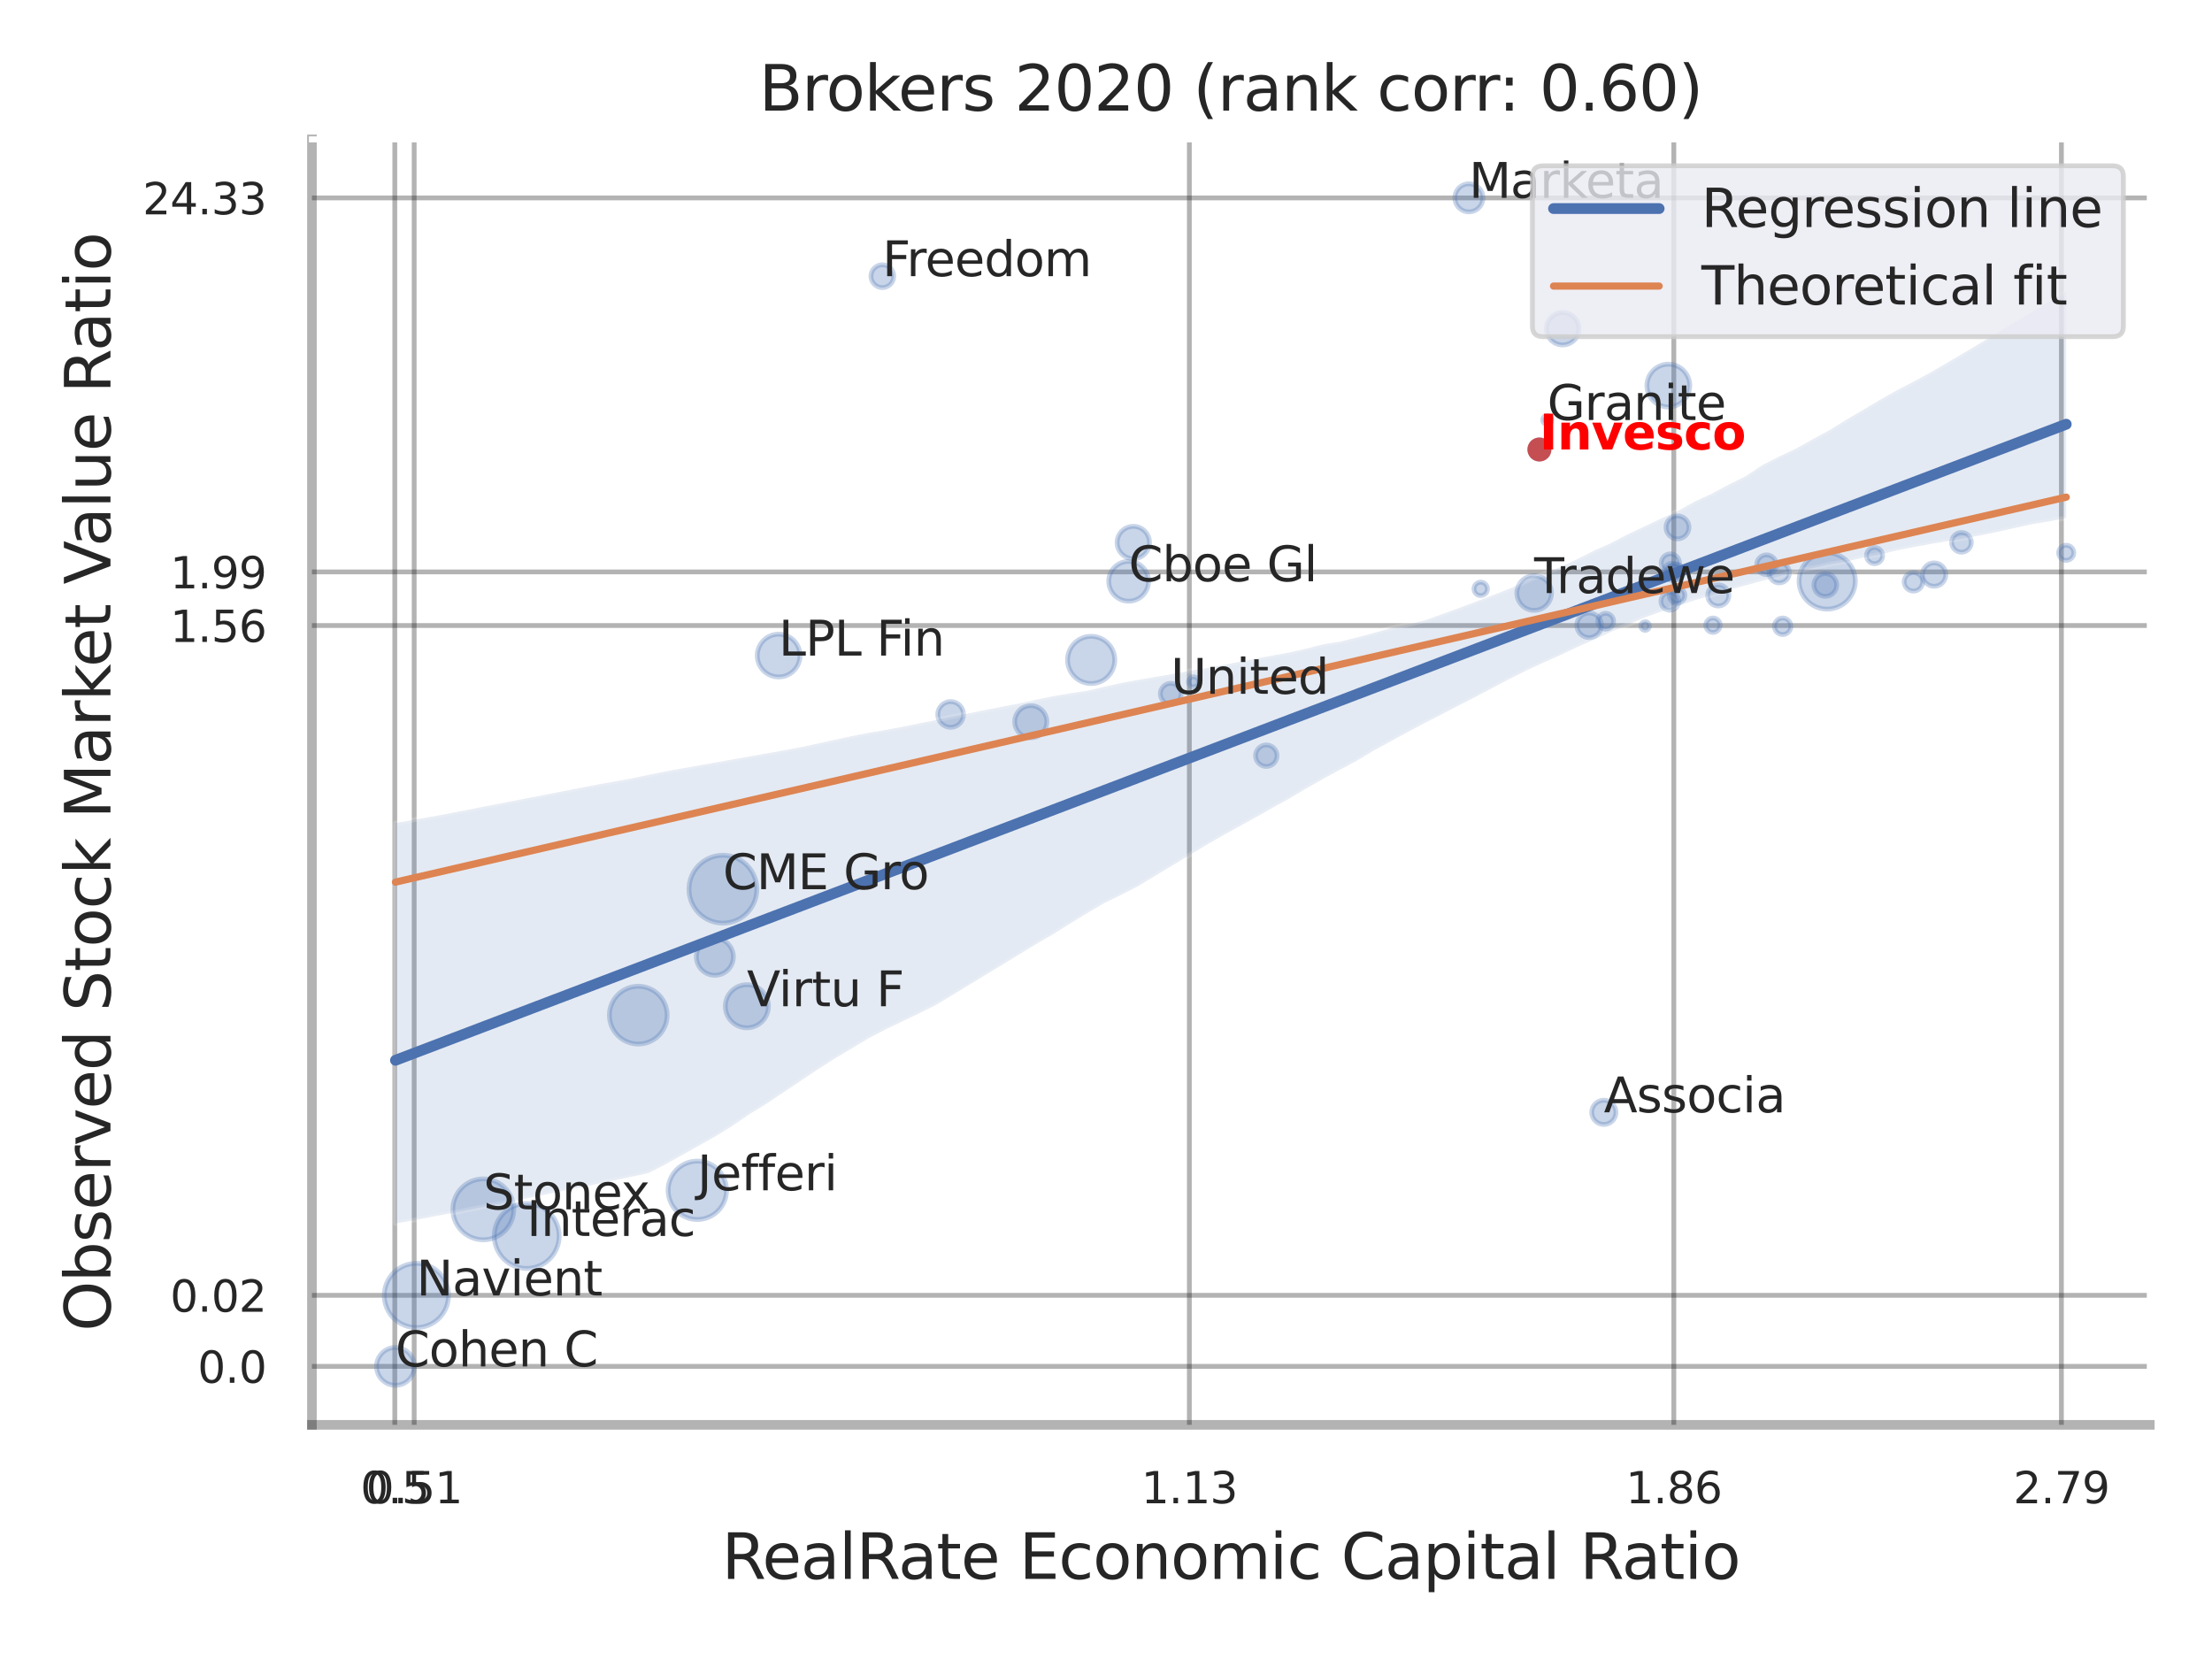 <?xml version="1.0" encoding="utf-8" standalone="no"?>
<!DOCTYPE svg PUBLIC "-//W3C//DTD SVG 1.1//EN"
  "http://www.w3.org/Graphics/SVG/1.1/DTD/svg11.dtd">
<svg xmlns:xlink="http://www.w3.org/1999/xlink" width="460.8pt" height="345.6pt" viewBox="0 0 460.8 345.6" xmlns="http://www.w3.org/2000/svg" version="1.1">
 <defs>
  <style type="text/css">*{stroke-linejoin: round; stroke-linecap: butt}</style>
 </defs>
 <g id="figure_1">
  <g id="patch_1">
   <path d="M 0 345.6 
L 460.8 345.6 
L 460.8 0 
L 0 0 
z
" style="fill: #ffffff"/>
  </g>
  <g id="axes_1">
   <g id="patch_2">
    <path d="M 64.98 296.82 
L 447.84 296.82 
L 447.84 29.04 
L 64.98 29.04 
z
" style="fill: #ffffff"/>
   </g>
   <g id="matplotlib.axis_1">
    <g id="xtick_1">
     <g id="line2d_1">
      <path d="M 82.243 296.82 
L 82.243 29.04 
" clip-path="url(#p07133bd288)" style="fill: none; stroke: #000000; stroke-opacity: 0.3; stroke-linecap: round"/>
     </g>
     <g id="text_1">
      <!-- 0.5 -->
      <g style="fill: #262626" transform="translate(75.087 313.159) scale(0.09 -0.09)">
       <defs>
        <path id="DejaVuSans-30" d="M 2034 4250 
Q 1547 4250 1301 3770 
Q 1056 3291 1056 2328 
Q 1056 1369 1301 889 
Q 1547 409 2034 409 
Q 2525 409 2770 889 
Q 3016 1369 3016 2328 
Q 3016 3291 2770 3770 
Q 2525 4250 2034 4250 
z
M 2034 4750 
Q 2819 4750 3233 4129 
Q 3647 3509 3647 2328 
Q 3647 1150 3233 529 
Q 2819 -91 2034 -91 
Q 1250 -91 836 529 
Q 422 1150 422 2328 
Q 422 3509 836 4129 
Q 1250 4750 2034 4750 
z
" transform="scale(0.016)"/>
        <path id="DejaVuSans-2e" d="M 684 794 
L 1344 794 
L 1344 0 
L 684 0 
L 684 794 
z
" transform="scale(0.016)"/>
        <path id="DejaVuSans-35" d="M 691 4666 
L 3169 4666 
L 3169 4134 
L 1269 4134 
L 1269 2991 
Q 1406 3038 1543 3061 
Q 1681 3084 1819 3084 
Q 2600 3084 3056 2656 
Q 3513 2228 3513 1497 
Q 3513 744 3044 326 
Q 2575 -91 1722 -91 
Q 1428 -91 1123 -41 
Q 819 9 494 109 
L 494 744 
Q 775 591 1075 516 
Q 1375 441 1709 441 
Q 2250 441 2565 725 
Q 2881 1009 2881 1497 
Q 2881 1984 2565 2268 
Q 2250 2553 1709 2553 
Q 1456 2553 1204 2497 
Q 953 2441 691 2322 
L 691 4666 
z
" transform="scale(0.016)"/>
       </defs>
       <use xlink:href="#DejaVuSans-30"/>
       <use xlink:href="#DejaVuSans-2e" x="63.623"/>
       <use xlink:href="#DejaVuSans-35" x="95.41"/>
      </g>
     </g>
    </g>
    <g id="xtick_2">
     <g id="line2d_2">
      <path d="M 86.28 296.82 
L 86.28 29.04 
" clip-path="url(#p07133bd288)" style="fill: none; stroke: #000000; stroke-opacity: 0.3; stroke-linecap: round"/>
     </g>
     <g id="text_2">
      <!-- 0.51 -->
      <g style="fill: #262626" transform="translate(76.261 313.159) scale(0.09 -0.09)">
       <defs>
        <path id="DejaVuSans-31" d="M 794 531 
L 1825 531 
L 1825 4091 
L 703 3866 
L 703 4441 
L 1819 4666 
L 2450 4666 
L 2450 531 
L 3481 531 
L 3481 0 
L 794 0 
L 794 531 
z
" transform="scale(0.016)"/>
       </defs>
       <use xlink:href="#DejaVuSans-30"/>
       <use xlink:href="#DejaVuSans-2e" x="63.623"/>
       <use xlink:href="#DejaVuSans-35" x="95.41"/>
       <use xlink:href="#DejaVuSans-31" x="159.033"/>
      </g>
     </g>
    </g>
    <g id="xtick_3">
     <g id="line2d_3">
      <path d="M 247.762 296.82 
L 247.762 29.04 
" clip-path="url(#p07133bd288)" style="fill: none; stroke: #000000; stroke-opacity: 0.3; stroke-linecap: round"/>
     </g>
     <g id="text_3">
      <!-- 1.13 -->
      <g style="fill: #262626" transform="translate(237.742 313.159) scale(0.09 -0.09)">
       <defs>
        <path id="DejaVuSans-33" d="M 2597 2516 
Q 3050 2419 3304 2112 
Q 3559 1806 3559 1356 
Q 3559 666 3084 287 
Q 2609 -91 1734 -91 
Q 1441 -91 1130 -33 
Q 819 25 488 141 
L 488 750 
Q 750 597 1062 519 
Q 1375 441 1716 441 
Q 2309 441 2620 675 
Q 2931 909 2931 1356 
Q 2931 1769 2642 2001 
Q 2353 2234 1838 2234 
L 1294 2234 
L 1294 2753 
L 1863 2753 
Q 2328 2753 2575 2939 
Q 2822 3125 2822 3475 
Q 2822 3834 2567 4026 
Q 2313 4219 1838 4219 
Q 1578 4219 1281 4162 
Q 984 4106 628 3988 
L 628 4550 
Q 988 4650 1302 4700 
Q 1616 4750 1894 4750 
Q 2613 4750 3031 4423 
Q 3450 4097 3450 3541 
Q 3450 3153 3228 2886 
Q 3006 2619 2597 2516 
z
" transform="scale(0.016)"/>
       </defs>
       <use xlink:href="#DejaVuSans-31"/>
       <use xlink:href="#DejaVuSans-2e" x="63.623"/>
       <use xlink:href="#DejaVuSans-31" x="95.41"/>
       <use xlink:href="#DejaVuSans-33" x="159.033"/>
      </g>
     </g>
    </g>
    <g id="xtick_4">
     <g id="line2d_4">
      <path d="M 348.687 296.82 
L 348.687 29.04 
" clip-path="url(#p07133bd288)" style="fill: none; stroke: #000000; stroke-opacity: 0.3; stroke-linecap: round"/>
     </g>
     <g id="text_4">
      <!-- 1.86 -->
      <g style="fill: #262626" transform="translate(338.668 313.159) scale(0.09 -0.09)">
       <defs>
        <path id="DejaVuSans-38" d="M 2034 2216 
Q 1584 2216 1326 1975 
Q 1069 1734 1069 1313 
Q 1069 891 1326 650 
Q 1584 409 2034 409 
Q 2484 409 2743 651 
Q 3003 894 3003 1313 
Q 3003 1734 2745 1975 
Q 2488 2216 2034 2216 
z
M 1403 2484 
Q 997 2584 770 2862 
Q 544 3141 544 3541 
Q 544 4100 942 4425 
Q 1341 4750 2034 4750 
Q 2731 4750 3128 4425 
Q 3525 4100 3525 3541 
Q 3525 3141 3298 2862 
Q 3072 2584 2669 2484 
Q 3125 2378 3379 2068 
Q 3634 1759 3634 1313 
Q 3634 634 3220 271 
Q 2806 -91 2034 -91 
Q 1263 -91 848 271 
Q 434 634 434 1313 
Q 434 1759 690 2068 
Q 947 2378 1403 2484 
z
M 1172 3481 
Q 1172 3119 1398 2916 
Q 1625 2713 2034 2713 
Q 2441 2713 2670 2916 
Q 2900 3119 2900 3481 
Q 2900 3844 2670 4047 
Q 2441 4250 2034 4250 
Q 1625 4250 1398 4047 
Q 1172 3844 1172 3481 
z
" transform="scale(0.016)"/>
        <path id="DejaVuSans-36" d="M 2113 2584 
Q 1688 2584 1439 2293 
Q 1191 2003 1191 1497 
Q 1191 994 1439 701 
Q 1688 409 2113 409 
Q 2538 409 2786 701 
Q 3034 994 3034 1497 
Q 3034 2003 2786 2293 
Q 2538 2584 2113 2584 
z
M 3366 4563 
L 3366 3988 
Q 3128 4100 2886 4159 
Q 2644 4219 2406 4219 
Q 1781 4219 1451 3797 
Q 1122 3375 1075 2522 
Q 1259 2794 1537 2939 
Q 1816 3084 2150 3084 
Q 2853 3084 3261 2657 
Q 3669 2231 3669 1497 
Q 3669 778 3244 343 
Q 2819 -91 2113 -91 
Q 1303 -91 875 529 
Q 447 1150 447 2328 
Q 447 3434 972 4092 
Q 1497 4750 2381 4750 
Q 2619 4750 2861 4703 
Q 3103 4656 3366 4563 
z
" transform="scale(0.016)"/>
       </defs>
       <use xlink:href="#DejaVuSans-31"/>
       <use xlink:href="#DejaVuSans-2e" x="63.623"/>
       <use xlink:href="#DejaVuSans-38" x="95.41"/>
       <use xlink:href="#DejaVuSans-36" x="159.033"/>
      </g>
     </g>
    </g>
    <g id="xtick_5">
     <g id="line2d_5">
      <path d="M 429.428 296.82 
L 429.428 29.04 
" clip-path="url(#p07133bd288)" style="fill: none; stroke: #000000; stroke-opacity: 0.3; stroke-linecap: round"/>
     </g>
     <g id="text_5">
      <!-- 2.79 -->
      <g style="fill: #262626" transform="translate(419.408 313.159) scale(0.09 -0.09)">
       <defs>
        <path id="DejaVuSans-32" d="M 1228 531 
L 3431 531 
L 3431 0 
L 469 0 
L 469 531 
Q 828 903 1448 1529 
Q 2069 2156 2228 2338 
Q 2531 2678 2651 2914 
Q 2772 3150 2772 3378 
Q 2772 3750 2511 3984 
Q 2250 4219 1831 4219 
Q 1534 4219 1204 4116 
Q 875 4013 500 3803 
L 500 4441 
Q 881 4594 1212 4672 
Q 1544 4750 1819 4750 
Q 2544 4750 2975 4387 
Q 3406 4025 3406 3419 
Q 3406 3131 3298 2873 
Q 3191 2616 2906 2266 
Q 2828 2175 2409 1742 
Q 1991 1309 1228 531 
z
" transform="scale(0.016)"/>
        <path id="DejaVuSans-37" d="M 525 4666 
L 3525 4666 
L 3525 4397 
L 1831 0 
L 1172 0 
L 2766 4134 
L 525 4134 
L 525 4666 
z
" transform="scale(0.016)"/>
        <path id="DejaVuSans-39" d="M 703 97 
L 703 672 
Q 941 559 1184 500 
Q 1428 441 1663 441 
Q 2288 441 2617 861 
Q 2947 1281 2994 2138 
Q 2813 1869 2534 1725 
Q 2256 1581 1919 1581 
Q 1219 1581 811 2004 
Q 403 2428 403 3163 
Q 403 3881 828 4315 
Q 1253 4750 1959 4750 
Q 2769 4750 3195 4129 
Q 3622 3509 3622 2328 
Q 3622 1225 3098 567 
Q 2575 -91 1691 -91 
Q 1453 -91 1209 -44 
Q 966 3 703 97 
z
M 1959 2075 
Q 2384 2075 2632 2365 
Q 2881 2656 2881 3163 
Q 2881 3666 2632 3958 
Q 2384 4250 1959 4250 
Q 1534 4250 1286 3958 
Q 1038 3666 1038 3163 
Q 1038 2656 1286 2365 
Q 1534 2075 1959 2075 
z
" transform="scale(0.016)"/>
       </defs>
       <use xlink:href="#DejaVuSans-32"/>
       <use xlink:href="#DejaVuSans-2e" x="63.623"/>
       <use xlink:href="#DejaVuSans-37" x="95.41"/>
       <use xlink:href="#DejaVuSans-39" x="159.033"/>
      </g>
     </g>
    </g>
    <g id="xtick_6"/>
    <g id="xtick_7"/>
    <g id="xtick_8"/>
    <g id="text_6">
     <!-- RealRate Economic Capital Ratio -->
     <g style="fill: #262626" transform="translate(150.356 328.908) scale(0.13 -0.13)">
      <defs>
       <path id="DejaVuSans-52" d="M 2841 2188 
Q 3044 2119 3236 1894 
Q 3428 1669 3622 1275 
L 4263 0 
L 3584 0 
L 2988 1197 
Q 2756 1666 2539 1819 
Q 2322 1972 1947 1972 
L 1259 1972 
L 1259 0 
L 628 0 
L 628 4666 
L 2053 4666 
Q 2853 4666 3247 4331 
Q 3641 3997 3641 3322 
Q 3641 2881 3436 2590 
Q 3231 2300 2841 2188 
z
M 1259 4147 
L 1259 2491 
L 2053 2491 
Q 2509 2491 2742 2702 
Q 2975 2913 2975 3322 
Q 2975 3731 2742 3939 
Q 2509 4147 2053 4147 
L 1259 4147 
z
" transform="scale(0.016)"/>
       <path id="DejaVuSans-65" d="M 3597 1894 
L 3597 1613 
L 953 1613 
Q 991 1019 1311 708 
Q 1631 397 2203 397 
Q 2534 397 2845 478 
Q 3156 559 3463 722 
L 3463 178 
Q 3153 47 2828 -22 
Q 2503 -91 2169 -91 
Q 1331 -91 842 396 
Q 353 884 353 1716 
Q 353 2575 817 3079 
Q 1281 3584 2069 3584 
Q 2775 3584 3186 3129 
Q 3597 2675 3597 1894 
z
M 3022 2063 
Q 3016 2534 2758 2815 
Q 2500 3097 2075 3097 
Q 1594 3097 1305 2825 
Q 1016 2553 972 2059 
L 3022 2063 
z
" transform="scale(0.016)"/>
       <path id="DejaVuSans-61" d="M 2194 1759 
Q 1497 1759 1228 1600 
Q 959 1441 959 1056 
Q 959 750 1161 570 
Q 1363 391 1709 391 
Q 2188 391 2477 730 
Q 2766 1069 2766 1631 
L 2766 1759 
L 2194 1759 
z
M 3341 1997 
L 3341 0 
L 2766 0 
L 2766 531 
Q 2569 213 2275 61 
Q 1981 -91 1556 -91 
Q 1019 -91 701 211 
Q 384 513 384 1019 
Q 384 1609 779 1909 
Q 1175 2209 1959 2209 
L 2766 2209 
L 2766 2266 
Q 2766 2663 2505 2880 
Q 2244 3097 1772 3097 
Q 1472 3097 1187 3025 
Q 903 2953 641 2809 
L 641 3341 
Q 956 3463 1253 3523 
Q 1550 3584 1831 3584 
Q 2591 3584 2966 3190 
Q 3341 2797 3341 1997 
z
" transform="scale(0.016)"/>
       <path id="DejaVuSans-6c" d="M 603 4863 
L 1178 4863 
L 1178 0 
L 603 0 
L 603 4863 
z
" transform="scale(0.016)"/>
       <path id="DejaVuSans-74" d="M 1172 4494 
L 1172 3500 
L 2356 3500 
L 2356 3053 
L 1172 3053 
L 1172 1153 
Q 1172 725 1289 603 
Q 1406 481 1766 481 
L 2356 481 
L 2356 0 
L 1766 0 
Q 1100 0 847 248 
Q 594 497 594 1153 
L 594 3053 
L 172 3053 
L 172 3500 
L 594 3500 
L 594 4494 
L 1172 4494 
z
" transform="scale(0.016)"/>
       <path id="DejaVuSans-20" transform="scale(0.016)"/>
       <path id="DejaVuSans-45" d="M 628 4666 
L 3578 4666 
L 3578 4134 
L 1259 4134 
L 1259 2753 
L 3481 2753 
L 3481 2222 
L 1259 2222 
L 1259 531 
L 3634 531 
L 3634 0 
L 628 0 
L 628 4666 
z
" transform="scale(0.016)"/>
       <path id="DejaVuSans-63" d="M 3122 3366 
L 3122 2828 
Q 2878 2963 2633 3030 
Q 2388 3097 2138 3097 
Q 1578 3097 1268 2742 
Q 959 2388 959 1747 
Q 959 1106 1268 751 
Q 1578 397 2138 397 
Q 2388 397 2633 464 
Q 2878 531 3122 666 
L 3122 134 
Q 2881 22 2623 -34 
Q 2366 -91 2075 -91 
Q 1284 -91 818 406 
Q 353 903 353 1747 
Q 353 2603 823 3093 
Q 1294 3584 2113 3584 
Q 2378 3584 2631 3529 
Q 2884 3475 3122 3366 
z
" transform="scale(0.016)"/>
       <path id="DejaVuSans-6f" d="M 1959 3097 
Q 1497 3097 1228 2736 
Q 959 2375 959 1747 
Q 959 1119 1226 758 
Q 1494 397 1959 397 
Q 2419 397 2687 759 
Q 2956 1122 2956 1747 
Q 2956 2369 2687 2733 
Q 2419 3097 1959 3097 
z
M 1959 3584 
Q 2709 3584 3137 3096 
Q 3566 2609 3566 1747 
Q 3566 888 3137 398 
Q 2709 -91 1959 -91 
Q 1206 -91 779 398 
Q 353 888 353 1747 
Q 353 2609 779 3096 
Q 1206 3584 1959 3584 
z
" transform="scale(0.016)"/>
       <path id="DejaVuSans-6e" d="M 3513 2113 
L 3513 0 
L 2938 0 
L 2938 2094 
Q 2938 2591 2744 2837 
Q 2550 3084 2163 3084 
Q 1697 3084 1428 2787 
Q 1159 2491 1159 1978 
L 1159 0 
L 581 0 
L 581 3500 
L 1159 3500 
L 1159 2956 
Q 1366 3272 1645 3428 
Q 1925 3584 2291 3584 
Q 2894 3584 3203 3211 
Q 3513 2838 3513 2113 
z
" transform="scale(0.016)"/>
       <path id="DejaVuSans-6d" d="M 3328 2828 
Q 3544 3216 3844 3400 
Q 4144 3584 4550 3584 
Q 5097 3584 5394 3201 
Q 5691 2819 5691 2113 
L 5691 0 
L 5113 0 
L 5113 2094 
Q 5113 2597 4934 2840 
Q 4756 3084 4391 3084 
Q 3944 3084 3684 2787 
Q 3425 2491 3425 1978 
L 3425 0 
L 2847 0 
L 2847 2094 
Q 2847 2600 2669 2842 
Q 2491 3084 2119 3084 
Q 1678 3084 1418 2786 
Q 1159 2488 1159 1978 
L 1159 0 
L 581 0 
L 581 3500 
L 1159 3500 
L 1159 2956 
Q 1356 3278 1631 3431 
Q 1906 3584 2284 3584 
Q 2666 3584 2933 3390 
Q 3200 3197 3328 2828 
z
" transform="scale(0.016)"/>
       <path id="DejaVuSans-69" d="M 603 3500 
L 1178 3500 
L 1178 0 
L 603 0 
L 603 3500 
z
M 603 4863 
L 1178 4863 
L 1178 4134 
L 603 4134 
L 603 4863 
z
" transform="scale(0.016)"/>
       <path id="DejaVuSans-43" d="M 4122 4306 
L 4122 3641 
Q 3803 3938 3442 4084 
Q 3081 4231 2675 4231 
Q 1875 4231 1450 3742 
Q 1025 3253 1025 2328 
Q 1025 1406 1450 917 
Q 1875 428 2675 428 
Q 3081 428 3442 575 
Q 3803 722 4122 1019 
L 4122 359 
Q 3791 134 3420 21 
Q 3050 -91 2638 -91 
Q 1578 -91 968 557 
Q 359 1206 359 2328 
Q 359 3453 968 4101 
Q 1578 4750 2638 4750 
Q 3056 4750 3426 4639 
Q 3797 4528 4122 4306 
z
" transform="scale(0.016)"/>
       <path id="DejaVuSans-70" d="M 1159 525 
L 1159 -1331 
L 581 -1331 
L 581 3500 
L 1159 3500 
L 1159 2969 
Q 1341 3281 1617 3432 
Q 1894 3584 2278 3584 
Q 2916 3584 3314 3078 
Q 3713 2572 3713 1747 
Q 3713 922 3314 415 
Q 2916 -91 2278 -91 
Q 1894 -91 1617 61 
Q 1341 213 1159 525 
z
M 3116 1747 
Q 3116 2381 2855 2742 
Q 2594 3103 2138 3103 
Q 1681 3103 1420 2742 
Q 1159 2381 1159 1747 
Q 1159 1113 1420 752 
Q 1681 391 2138 391 
Q 2594 391 2855 752 
Q 3116 1113 3116 1747 
z
" transform="scale(0.016)"/>
      </defs>
      <use xlink:href="#DejaVuSans-52"/>
      <use xlink:href="#DejaVuSans-65" x="64.982"/>
      <use xlink:href="#DejaVuSans-61" x="126.506"/>
      <use xlink:href="#DejaVuSans-6c" x="187.785"/>
      <use xlink:href="#DejaVuSans-52" x="215.568"/>
      <use xlink:href="#DejaVuSans-61" x="282.801"/>
      <use xlink:href="#DejaVuSans-74" x="344.08"/>
      <use xlink:href="#DejaVuSans-65" x="383.289"/>
      <use xlink:href="#DejaVuSans-20" x="444.812"/>
      <use xlink:href="#DejaVuSans-45" x="476.6"/>
      <use xlink:href="#DejaVuSans-63" x="539.783"/>
      <use xlink:href="#DejaVuSans-6f" x="594.764"/>
      <use xlink:href="#DejaVuSans-6e" x="655.945"/>
      <use xlink:href="#DejaVuSans-6f" x="719.324"/>
      <use xlink:href="#DejaVuSans-6d" x="780.506"/>
      <use xlink:href="#DejaVuSans-69" x="877.918"/>
      <use xlink:href="#DejaVuSans-63" x="905.701"/>
      <use xlink:href="#DejaVuSans-20" x="960.682"/>
      <use xlink:href="#DejaVuSans-43" x="992.469"/>
      <use xlink:href="#DejaVuSans-61" x="1062.293"/>
      <use xlink:href="#DejaVuSans-70" x="1123.572"/>
      <use xlink:href="#DejaVuSans-69" x="1187.049"/>
      <use xlink:href="#DejaVuSans-74" x="1214.832"/>
      <use xlink:href="#DejaVuSans-61" x="1254.041"/>
      <use xlink:href="#DejaVuSans-6c" x="1315.32"/>
      <use xlink:href="#DejaVuSans-20" x="1343.104"/>
      <use xlink:href="#DejaVuSans-52" x="1374.891"/>
      <use xlink:href="#DejaVuSans-61" x="1442.123"/>
      <use xlink:href="#DejaVuSans-74" x="1503.402"/>
      <use xlink:href="#DejaVuSans-69" x="1542.611"/>
      <use xlink:href="#DejaVuSans-6f" x="1570.395"/>
     </g>
    </g>
   </g>
   <g id="matplotlib.axis_2">
    <g id="ytick_1">
     <g id="line2d_6">
      <path d="M 64.98 284.64 
L 447.84 284.64 
" clip-path="url(#p07133bd288)" style="fill: none; stroke: #000000; stroke-opacity: 0.3; stroke-linecap: round"/>
     </g>
     <g id="text_7">
      <!-- 0.0 -->
      <g style="fill: #262626" transform="translate(41.167 288.059) scale(0.09 -0.09)">
       <use xlink:href="#DejaVuSans-30"/>
       <use xlink:href="#DejaVuSans-2e" x="63.623"/>
       <use xlink:href="#DejaVuSans-30" x="95.41"/>
      </g>
     </g>
    </g>
    <g id="ytick_2">
     <g id="line2d_7">
      <path d="M 64.98 269.836 
L 447.84 269.836 
" clip-path="url(#p07133bd288)" style="fill: none; stroke: #000000; stroke-opacity: 0.3; stroke-linecap: round"/>
     </g>
     <g id="text_8">
      <!-- 0.02 -->
      <g style="fill: #262626" transform="translate(35.441 273.255) scale(0.09 -0.09)">
       <use xlink:href="#DejaVuSans-30"/>
       <use xlink:href="#DejaVuSans-2e" x="63.623"/>
       <use xlink:href="#DejaVuSans-30" x="95.41"/>
       <use xlink:href="#DejaVuSans-32" x="159.033"/>
      </g>
     </g>
    </g>
    <g id="ytick_3">
     <g id="line2d_8">
      <path d="M 64.98 130.306 
L 447.84 130.306 
" clip-path="url(#p07133bd288)" style="fill: none; stroke: #000000; stroke-opacity: 0.3; stroke-linecap: round"/>
     </g>
     <g id="text_9">
      <!-- 1.56 -->
      <g style="fill: #262626" transform="translate(35.441 133.725) scale(0.09 -0.09)">
       <use xlink:href="#DejaVuSans-31"/>
       <use xlink:href="#DejaVuSans-2e" x="63.623"/>
       <use xlink:href="#DejaVuSans-35" x="95.41"/>
       <use xlink:href="#DejaVuSans-36" x="159.033"/>
      </g>
     </g>
    </g>
    <g id="ytick_4">
     <g id="line2d_9">
      <path d="M 64.98 119.142 
L 447.84 119.142 
" clip-path="url(#p07133bd288)" style="fill: none; stroke: #000000; stroke-opacity: 0.3; stroke-linecap: round"/>
     </g>
     <g id="text_10">
      <!-- 1.99 -->
      <g style="fill: #262626" transform="translate(35.441 122.562) scale(0.09 -0.09)">
       <use xlink:href="#DejaVuSans-31"/>
       <use xlink:href="#DejaVuSans-2e" x="63.623"/>
       <use xlink:href="#DejaVuSans-39" x="95.41"/>
       <use xlink:href="#DejaVuSans-39" x="159.033"/>
      </g>
     </g>
    </g>
    <g id="ytick_5">
     <g id="line2d_10">
      <path d="M 64.98 41.23 
L 447.84 41.23 
" clip-path="url(#p07133bd288)" style="fill: none; stroke: #000000; stroke-opacity: 0.3; stroke-linecap: round"/>
     </g>
     <g id="text_11">
      <!-- 24.33 -->
      <g style="fill: #262626" transform="translate(29.715 44.649) scale(0.09 -0.09)">
       <defs>
        <path id="DejaVuSans-34" d="M 2419 4116 
L 825 1625 
L 2419 1625 
L 2419 4116 
z
M 2253 4666 
L 3047 4666 
L 3047 1625 
L 3713 1625 
L 3713 1100 
L 3047 1100 
L 3047 0 
L 2419 0 
L 2419 1100 
L 313 1100 
L 313 1709 
L 2253 4666 
z
" transform="scale(0.016)"/>
       </defs>
       <use xlink:href="#DejaVuSans-32"/>
       <use xlink:href="#DejaVuSans-34" x="63.623"/>
       <use xlink:href="#DejaVuSans-2e" x="127.246"/>
       <use xlink:href="#DejaVuSans-33" x="159.033"/>
       <use xlink:href="#DejaVuSans-33" x="222.656"/>
      </g>
     </g>
    </g>
    <g id="ytick_6"/>
    <g id="ytick_7"/>
    <g id="ytick_8"/>
    <g id="text_12">
     <!-- Observed Stock Market Value Ratio -->
     <g style="fill: #262626" transform="translate(23.011 277.332) rotate(-90) scale(0.13 -0.13)">
      <defs>
       <path id="DejaVuSans-4f" d="M 2522 4238 
Q 1834 4238 1429 3725 
Q 1025 3213 1025 2328 
Q 1025 1447 1429 934 
Q 1834 422 2522 422 
Q 3209 422 3611 934 
Q 4013 1447 4013 2328 
Q 4013 3213 3611 3725 
Q 3209 4238 2522 4238 
z
M 2522 4750 
Q 3503 4750 4090 4092 
Q 4678 3434 4678 2328 
Q 4678 1225 4090 567 
Q 3503 -91 2522 -91 
Q 1538 -91 948 565 
Q 359 1222 359 2328 
Q 359 3434 948 4092 
Q 1538 4750 2522 4750 
z
" transform="scale(0.016)"/>
       <path id="DejaVuSans-62" d="M 3116 1747 
Q 3116 2381 2855 2742 
Q 2594 3103 2138 3103 
Q 1681 3103 1420 2742 
Q 1159 2381 1159 1747 
Q 1159 1113 1420 752 
Q 1681 391 2138 391 
Q 2594 391 2855 752 
Q 3116 1113 3116 1747 
z
M 1159 2969 
Q 1341 3281 1617 3432 
Q 1894 3584 2278 3584 
Q 2916 3584 3314 3078 
Q 3713 2572 3713 1747 
Q 3713 922 3314 415 
Q 2916 -91 2278 -91 
Q 1894 -91 1617 61 
Q 1341 213 1159 525 
L 1159 0 
L 581 0 
L 581 4863 
L 1159 4863 
L 1159 2969 
z
" transform="scale(0.016)"/>
       <path id="DejaVuSans-73" d="M 2834 3397 
L 2834 2853 
Q 2591 2978 2328 3040 
Q 2066 3103 1784 3103 
Q 1356 3103 1142 2972 
Q 928 2841 928 2578 
Q 928 2378 1081 2264 
Q 1234 2150 1697 2047 
L 1894 2003 
Q 2506 1872 2764 1633 
Q 3022 1394 3022 966 
Q 3022 478 2636 193 
Q 2250 -91 1575 -91 
Q 1294 -91 989 -36 
Q 684 19 347 128 
L 347 722 
Q 666 556 975 473 
Q 1284 391 1588 391 
Q 1994 391 2212 530 
Q 2431 669 2431 922 
Q 2431 1156 2273 1281 
Q 2116 1406 1581 1522 
L 1381 1569 
Q 847 1681 609 1914 
Q 372 2147 372 2553 
Q 372 3047 722 3315 
Q 1072 3584 1716 3584 
Q 2034 3584 2315 3537 
Q 2597 3491 2834 3397 
z
" transform="scale(0.016)"/>
       <path id="DejaVuSans-72" d="M 2631 2963 
Q 2534 3019 2420 3045 
Q 2306 3072 2169 3072 
Q 1681 3072 1420 2755 
Q 1159 2438 1159 1844 
L 1159 0 
L 581 0 
L 581 3500 
L 1159 3500 
L 1159 2956 
Q 1341 3275 1631 3429 
Q 1922 3584 2338 3584 
Q 2397 3584 2469 3576 
Q 2541 3569 2628 3553 
L 2631 2963 
z
" transform="scale(0.016)"/>
       <path id="DejaVuSans-76" d="M 191 3500 
L 800 3500 
L 1894 563 
L 2988 3500 
L 3597 3500 
L 2284 0 
L 1503 0 
L 191 3500 
z
" transform="scale(0.016)"/>
       <path id="DejaVuSans-64" d="M 2906 2969 
L 2906 4863 
L 3481 4863 
L 3481 0 
L 2906 0 
L 2906 525 
Q 2725 213 2448 61 
Q 2172 -91 1784 -91 
Q 1150 -91 751 415 
Q 353 922 353 1747 
Q 353 2572 751 3078 
Q 1150 3584 1784 3584 
Q 2172 3584 2448 3432 
Q 2725 3281 2906 2969 
z
M 947 1747 
Q 947 1113 1208 752 
Q 1469 391 1925 391 
Q 2381 391 2643 752 
Q 2906 1113 2906 1747 
Q 2906 2381 2643 2742 
Q 2381 3103 1925 3103 
Q 1469 3103 1208 2742 
Q 947 2381 947 1747 
z
" transform="scale(0.016)"/>
       <path id="DejaVuSans-53" d="M 3425 4513 
L 3425 3897 
Q 3066 4069 2747 4153 
Q 2428 4238 2131 4238 
Q 1616 4238 1336 4038 
Q 1056 3838 1056 3469 
Q 1056 3159 1242 3001 
Q 1428 2844 1947 2747 
L 2328 2669 
Q 3034 2534 3370 2195 
Q 3706 1856 3706 1288 
Q 3706 609 3251 259 
Q 2797 -91 1919 -91 
Q 1588 -91 1214 -16 
Q 841 59 441 206 
L 441 856 
Q 825 641 1194 531 
Q 1563 422 1919 422 
Q 2459 422 2753 634 
Q 3047 847 3047 1241 
Q 3047 1584 2836 1778 
Q 2625 1972 2144 2069 
L 1759 2144 
Q 1053 2284 737 2584 
Q 422 2884 422 3419 
Q 422 4038 858 4394 
Q 1294 4750 2059 4750 
Q 2388 4750 2728 4690 
Q 3069 4631 3425 4513 
z
" transform="scale(0.016)"/>
       <path id="DejaVuSans-6b" d="M 581 4863 
L 1159 4863 
L 1159 1991 
L 2875 3500 
L 3609 3500 
L 1753 1863 
L 3688 0 
L 2938 0 
L 1159 1709 
L 1159 0 
L 581 0 
L 581 4863 
z
" transform="scale(0.016)"/>
       <path id="DejaVuSans-4d" d="M 628 4666 
L 1569 4666 
L 2759 1491 
L 3956 4666 
L 4897 4666 
L 4897 0 
L 4281 0 
L 4281 4097 
L 3078 897 
L 2444 897 
L 1241 4097 
L 1241 0 
L 628 0 
L 628 4666 
z
" transform="scale(0.016)"/>
       <path id="DejaVuSans-56" d="M 1831 0 
L 50 4666 
L 709 4666 
L 2188 738 
L 3669 4666 
L 4325 4666 
L 2547 0 
L 1831 0 
z
" transform="scale(0.016)"/>
       <path id="DejaVuSans-75" d="M 544 1381 
L 544 3500 
L 1119 3500 
L 1119 1403 
Q 1119 906 1312 657 
Q 1506 409 1894 409 
Q 2359 409 2629 706 
Q 2900 1003 2900 1516 
L 2900 3500 
L 3475 3500 
L 3475 0 
L 2900 0 
L 2900 538 
Q 2691 219 2414 64 
Q 2138 -91 1772 -91 
Q 1169 -91 856 284 
Q 544 659 544 1381 
z
M 1991 3584 
L 1991 3584 
z
" transform="scale(0.016)"/>
      </defs>
      <use xlink:href="#DejaVuSans-4f"/>
      <use xlink:href="#DejaVuSans-62" x="78.711"/>
      <use xlink:href="#DejaVuSans-73" x="142.188"/>
      <use xlink:href="#DejaVuSans-65" x="194.287"/>
      <use xlink:href="#DejaVuSans-72" x="255.811"/>
      <use xlink:href="#DejaVuSans-76" x="296.924"/>
      <use xlink:href="#DejaVuSans-65" x="356.104"/>
      <use xlink:href="#DejaVuSans-64" x="417.627"/>
      <use xlink:href="#DejaVuSans-20" x="481.104"/>
      <use xlink:href="#DejaVuSans-53" x="512.891"/>
      <use xlink:href="#DejaVuSans-74" x="576.367"/>
      <use xlink:href="#DejaVuSans-6f" x="615.576"/>
      <use xlink:href="#DejaVuSans-63" x="676.758"/>
      <use xlink:href="#DejaVuSans-6b" x="731.738"/>
      <use xlink:href="#DejaVuSans-20" x="789.648"/>
      <use xlink:href="#DejaVuSans-4d" x="821.436"/>
      <use xlink:href="#DejaVuSans-61" x="907.715"/>
      <use xlink:href="#DejaVuSans-72" x="968.994"/>
      <use xlink:href="#DejaVuSans-6b" x="1010.107"/>
      <use xlink:href="#DejaVuSans-65" x="1064.393"/>
      <use xlink:href="#DejaVuSans-74" x="1125.916"/>
      <use xlink:href="#DejaVuSans-20" x="1165.125"/>
      <use xlink:href="#DejaVuSans-56" x="1196.912"/>
      <use xlink:href="#DejaVuSans-61" x="1257.57"/>
      <use xlink:href="#DejaVuSans-6c" x="1318.85"/>
      <use xlink:href="#DejaVuSans-75" x="1346.633"/>
      <use xlink:href="#DejaVuSans-65" x="1410.012"/>
      <use xlink:href="#DejaVuSans-20" x="1471.535"/>
      <use xlink:href="#DejaVuSans-52" x="1503.322"/>
      <use xlink:href="#DejaVuSans-61" x="1570.555"/>
      <use xlink:href="#DejaVuSans-74" x="1631.834"/>
      <use xlink:href="#DejaVuSans-69" x="1671.043"/>
      <use xlink:href="#DejaVuSans-6f" x="1698.826"/>
     </g>
    </g>
   </g>
   <g id="PathCollection_1">
    <path d="M 145.266 254.045 
C 146.879 254.045 148.427 253.404 149.568 252.263 
C 150.709 251.122 151.35 249.575 151.35 247.961 
C 151.35 246.347 150.709 244.799 149.568 243.658 
C 148.427 242.517 146.879 241.876 145.266 241.876 
C 143.652 241.876 142.104 242.517 140.963 243.658 
C 139.822 244.799 139.181 246.347 139.181 247.961 
C 139.181 249.575 139.822 251.122 140.963 252.263 
C 142.104 253.404 143.652 254.045 145.266 254.045 
z
" clip-path="url(#p07133bd288)" style="fill: #4c72b0; fill-opacity: 0.3; stroke: #4c72b0; stroke-opacity: 0.3"/>
    <path d="M 325.529 71.859 
C 326.426 71.859 327.286 71.503 327.92 70.869 
C 328.554 70.235 328.91 69.375 328.91 68.478 
C 328.91 67.582 328.554 66.722 327.92 66.088 
C 327.286 65.454 326.426 65.098 325.529 65.098 
C 324.632 65.098 323.772 65.454 323.138 66.088 
C 322.504 66.722 322.148 67.582 322.148 68.478 
C 322.148 69.375 322.504 70.235 323.138 70.869 
C 323.772 71.503 324.632 71.859 325.529 71.859 
z
" clip-path="url(#p07133bd288)" style="fill: #4c72b0; fill-opacity: 0.3; stroke: #4c72b0; stroke-opacity: 0.3"/>
    <path d="M 132.965 217.496 
C 134.561 217.496 136.093 216.861 137.222 215.732 
C 138.351 214.603 138.985 213.072 138.985 211.475 
C 138.985 209.878 138.351 208.347 137.222 207.218 
C 136.093 206.089 134.561 205.454 132.965 205.454 
C 131.368 205.454 129.836 206.089 128.707 207.218 
C 127.578 208.347 126.944 209.878 126.944 211.475 
C 126.944 213.072 127.578 214.603 128.707 215.732 
C 129.836 216.861 131.368 217.496 132.965 217.496 
z
" clip-path="url(#p07133bd288)" style="fill: #4c72b0; fill-opacity: 0.3; stroke: #4c72b0; stroke-opacity: 0.3"/>
    <path d="M 198.032 151.519 
C 198.744 151.519 199.426 151.236 199.93 150.733 
C 200.433 150.229 200.716 149.546 200.716 148.834 
C 200.716 148.122 200.433 147.439 199.93 146.936 
C 199.426 146.432 198.744 146.149 198.032 146.149 
C 197.32 146.149 196.637 146.432 196.133 146.936 
C 195.63 147.439 195.347 148.122 195.347 148.834 
C 195.347 149.546 195.63 150.229 196.133 150.733 
C 196.637 151.236 197.32 151.519 198.032 151.519 
z
" clip-path="url(#p07133bd288)" style="fill: #4c72b0; fill-opacity: 0.3; stroke: #4c72b0; stroke-opacity: 0.3"/>
    <path d="M 100.679 258.27 
C 102.362 258.27 103.976 257.601 105.166 256.411 
C 106.356 255.221 107.025 253.607 107.025 251.924 
C 107.025 250.241 106.356 248.627 105.166 247.437 
C 103.976 246.246 102.362 245.578 100.679 245.578 
C 98.996 245.578 97.381 246.246 96.191 247.437 
C 95.001 248.627 94.332 250.241 94.332 251.924 
C 94.332 253.607 95.001 255.221 96.191 256.411 
C 97.381 257.601 98.996 258.27 100.679 258.27 
z
" clip-path="url(#p07133bd288)" style="fill: #4c72b0; fill-opacity: 0.3; stroke: #4c72b0; stroke-opacity: 0.3"/>
    <path d="M 183.813 59.911 
C 184.443 59.911 185.047 59.66 185.493 59.215 
C 185.938 58.769 186.188 58.165 186.188 57.535 
C 186.188 56.905 185.938 56.301 185.493 55.856 
C 185.047 55.41 184.443 55.16 183.813 55.16 
C 183.183 55.16 182.579 55.41 182.134 55.856 
C 181.688 56.301 181.438 56.905 181.438 57.535 
C 181.438 58.165 181.688 58.769 182.134 59.215 
C 182.579 59.66 183.183 59.911 183.813 59.911 
z
" clip-path="url(#p07133bd288)" style="fill: #4c72b0; fill-opacity: 0.3; stroke: #4c72b0; stroke-opacity: 0.3"/>
    <path d="M 263.793 159.669 
C 264.388 159.669 264.959 159.432 265.38 159.011 
C 265.801 158.59 266.038 158.019 266.038 157.424 
C 266.038 156.828 265.801 156.257 265.38 155.836 
C 264.959 155.415 264.388 155.179 263.793 155.179 
C 263.197 155.179 262.626 155.415 262.205 155.836 
C 261.784 156.257 261.548 156.828 261.548 157.424 
C 261.548 158.019 261.784 158.59 262.205 159.011 
C 262.626 159.432 263.197 159.669 263.793 159.669 
z
" clip-path="url(#p07133bd288)" style="fill: #4c72b0; fill-opacity: 0.3; stroke: #4c72b0; stroke-opacity: 0.3"/>
    <path d="M 148.921 203.174 
C 149.944 203.174 150.925 202.767 151.648 202.044 
C 152.371 201.321 152.778 200.34 152.778 199.317 
C 152.778 198.294 152.371 197.313 151.648 196.59 
C 150.925 195.867 149.944 195.461 148.921 195.461 
C 147.898 195.461 146.917 195.867 146.194 196.59 
C 145.471 197.313 145.065 198.294 145.065 199.317 
C 145.065 200.34 145.471 201.321 146.194 202.044 
C 146.917 202.767 147.898 203.174 148.921 203.174 
z
" clip-path="url(#p07133bd288)" style="fill: #4c72b0; fill-opacity: 0.3; stroke: #4c72b0; stroke-opacity: 0.3"/>
    <path d="M 347.547 84.783 
C 348.73 84.783 349.864 84.313 350.701 83.476 
C 351.537 82.64 352.007 81.505 352.007 80.322 
C 352.007 79.139 351.537 78.005 350.701 77.168 
C 349.864 76.332 348.73 75.862 347.547 75.862 
C 346.364 75.862 345.229 76.332 344.393 77.168 
C 343.557 78.005 343.087 79.139 343.087 80.322 
C 343.087 81.505 343.557 82.64 344.393 83.476 
C 345.229 84.313 346.364 84.783 347.547 84.783 
z
" clip-path="url(#p07133bd288)" style="fill: #4c72b0; fill-opacity: 0.3; stroke: #4c72b0; stroke-opacity: 0.3"/>
    <path d="M 227.308 142.392 
C 228.612 142.392 229.864 141.874 230.786 140.951 
C 231.708 140.029 232.226 138.778 232.226 137.474 
C 232.226 136.169 231.708 134.918 230.786 133.996 
C 229.864 133.074 228.612 132.555 227.308 132.555 
C 226.004 132.555 224.753 133.074 223.83 133.996 
C 222.908 134.918 222.39 136.169 222.39 137.474 
C 222.39 138.778 222.908 140.029 223.83 140.951 
C 224.753 141.874 226.004 142.392 227.308 142.392 
z
" clip-path="url(#p07133bd288)" style="fill: #4c72b0; fill-opacity: 0.3; stroke: #4c72b0; stroke-opacity: 0.3"/>
    <path d="M 150.594 192.306 
C 152.47 192.306 154.268 191.561 155.594 190.235 
C 156.92 188.909 157.665 187.11 157.665 185.235 
C 157.665 183.359 156.92 181.561 155.594 180.235 
C 154.268 178.909 152.47 178.163 150.594 178.163 
C 148.719 178.163 146.92 178.909 145.594 180.235 
C 144.268 181.561 143.523 183.359 143.523 185.235 
C 143.523 187.11 144.268 188.909 145.594 190.235 
C 146.92 191.561 148.719 192.306 150.594 192.306 
z
" clip-path="url(#p07133bd288)" style="fill: #4c72b0; fill-opacity: 0.3; stroke: #4c72b0; stroke-opacity: 0.3"/>
    <path d="M 248.644 143.103 
C 248.923 143.103 249.191 142.992 249.388 142.794 
C 249.586 142.597 249.697 142.329 249.697 142.05 
C 249.697 141.771 249.586 141.503 249.388 141.305 
C 249.191 141.108 248.923 140.997 248.644 140.997 
C 248.365 140.997 248.097 141.108 247.899 141.305 
C 247.702 141.503 247.591 141.771 247.591 142.05 
C 247.591 142.329 247.702 142.597 247.899 142.794 
C 248.097 142.992 248.365 143.103 248.644 143.103 
z
" clip-path="url(#p07133bd288)" style="fill: #4c72b0; fill-opacity: 0.3; stroke: #4c72b0; stroke-opacity: 0.3"/>
    <path d="M 380.634 126.89 
C 382.189 126.89 383.681 126.272 384.781 125.173 
C 385.88 124.073 386.498 122.582 386.498 121.027 
C 386.498 119.472 385.88 117.98 384.781 116.881 
C 383.681 115.781 382.189 115.163 380.634 115.163 
C 379.079 115.163 377.588 115.781 376.488 116.881 
C 375.389 117.98 374.771 119.472 374.771 121.027 
C 374.771 122.582 375.389 124.073 376.488 125.173 
C 377.588 126.272 379.079 126.89 380.634 126.89 
z
" clip-path="url(#p07133bd288)" style="fill: #4c72b0; fill-opacity: 0.3; stroke: #4c72b0; stroke-opacity: 0.3"/>
    <path d="M 214.731 153.697 
C 215.62 153.697 216.473 153.344 217.101 152.715 
C 217.73 152.086 218.083 151.234 218.083 150.345 
C 218.083 149.455 217.73 148.603 217.101 147.974 
C 216.473 147.345 215.62 146.992 214.731 146.992 
C 213.842 146.992 212.989 147.345 212.36 147.974 
C 211.731 148.603 211.378 149.455 211.378 150.345 
C 211.378 151.234 211.731 152.086 212.36 152.715 
C 212.989 153.344 213.842 153.697 214.731 153.697 
z
" clip-path="url(#p07133bd288)" style="fill: #4c72b0; fill-opacity: 0.3; stroke: #4c72b0; stroke-opacity: 0.3"/>
    <path d="M 82.383 288.591 
C 83.428 288.591 84.431 288.175 85.171 287.436 
C 85.91 286.697 86.325 285.694 86.325 284.648 
C 86.325 283.603 85.91 282.6 85.171 281.86 
C 84.431 281.121 83.428 280.706 82.383 280.706 
C 81.337 280.706 80.334 281.121 79.595 281.86 
C 78.856 282.6 78.44 283.603 78.44 284.648 
C 78.44 285.694 78.856 286.697 79.595 287.436 
C 80.334 288.175 81.337 288.591 82.383 288.591 
z
" clip-path="url(#p07133bd288)" style="fill: #4c72b0; fill-opacity: 0.3; stroke: #4c72b0; stroke-opacity: 0.3"/>
    <path d="M 306 44.136 
C 306.775 44.136 307.519 43.828 308.067 43.279 
C 308.616 42.731 308.924 41.987 308.924 41.212 
C 308.924 40.436 308.616 39.693 308.067 39.144 
C 307.519 38.596 306.775 38.288 306 38.288 
C 305.224 38.288 304.481 38.596 303.932 39.144 
C 303.384 39.693 303.076 40.436 303.076 41.212 
C 303.076 41.987 303.384 42.731 303.932 43.279 
C 304.481 43.828 305.224 44.136 306 44.136 
z
" clip-path="url(#p07133bd288)" style="fill: #4c72b0; fill-opacity: 0.3; stroke: #4c72b0; stroke-opacity: 0.3"/>
    <path d="M 236.087 116.393 
C 236.981 116.393 237.839 116.038 238.472 115.405 
C 239.104 114.773 239.46 113.914 239.46 113.02 
C 239.46 112.125 239.104 111.267 238.472 110.635 
C 237.839 110.002 236.981 109.647 236.087 109.647 
C 235.192 109.647 234.334 110.002 233.701 110.635 
C 233.069 111.267 232.713 112.125 232.713 113.02 
C 232.713 113.914 233.069 114.773 233.701 115.405 
C 234.334 116.038 235.192 116.393 236.087 116.393 
z
" clip-path="url(#p07133bd288)" style="fill: #4c72b0; fill-opacity: 0.3; stroke: #4c72b0; stroke-opacity: 0.3"/>
    <path d="M 331.05 132.825 
C 331.732 132.825 332.386 132.553 332.869 132.071 
C 333.351 131.589 333.622 130.934 333.622 130.252 
C 333.622 129.57 333.351 128.916 332.869 128.433 
C 332.386 127.951 331.732 127.68 331.05 127.68 
C 330.367 127.68 329.713 127.951 329.231 128.433 
C 328.748 128.916 328.477 129.57 328.477 130.252 
C 328.477 130.934 328.748 131.589 329.231 132.071 
C 329.713 132.553 330.367 132.825 331.05 132.825 
z
" clip-path="url(#p07133bd288)" style="fill: #4c72b0; fill-opacity: 0.3; stroke: #4c72b0; stroke-opacity: 0.3"/>
    <path d="M 347.967 119.189 
C 348.473 119.189 348.958 118.988 349.316 118.63 
C 349.674 118.272 349.875 117.787 349.875 117.281 
C 349.875 116.775 349.674 116.289 349.316 115.931 
C 348.958 115.574 348.473 115.372 347.967 115.372 
C 347.461 115.372 346.975 115.574 346.617 115.931 
C 346.26 116.289 346.059 116.775 346.059 117.281 
C 346.059 117.787 346.26 118.272 346.617 118.63 
C 346.975 118.988 347.461 119.189 347.967 119.189 
z
" clip-path="url(#p07133bd288)" style="fill: #4c72b0; fill-opacity: 0.3; stroke: #4c72b0; stroke-opacity: 0.3"/>
    <path d="M 334.501 131.064 
C 334.939 131.064 335.358 130.891 335.667 130.581 
C 335.976 130.272 336.15 129.853 336.15 129.415 
C 336.15 128.978 335.976 128.559 335.667 128.249 
C 335.358 127.94 334.939 127.766 334.501 127.766 
C 334.064 127.766 333.645 127.94 333.335 128.249 
C 333.026 128.559 332.852 128.978 332.852 129.415 
C 332.852 129.853 333.026 130.272 333.335 130.581 
C 333.645 130.891 334.064 131.064 334.501 131.064 
z
" clip-path="url(#p07133bd288)" style="fill: #4c72b0; fill-opacity: 0.3; stroke: #4c72b0; stroke-opacity: 0.3"/>
    <path d="M 349.362 125.662 
C 349.795 125.662 350.21 125.49 350.516 125.184 
C 350.822 124.877 350.994 124.462 350.994 124.029 
C 350.994 123.596 350.822 123.181 350.516 122.875 
C 350.21 122.569 349.795 122.397 349.362 122.397 
C 348.929 122.397 348.513 122.569 348.207 122.875 
C 347.901 123.181 347.729 123.596 347.729 124.029 
C 347.729 124.462 347.901 124.877 348.207 125.184 
C 348.513 125.49 348.929 125.662 349.362 125.662 
z
" clip-path="url(#p07133bd288)" style="fill: #4c72b0; fill-opacity: 0.3; stroke: #4c72b0; stroke-opacity: 0.3"/>
    <path d="M 348.415 120.92 
C 348.893 120.92 349.352 120.73 349.69 120.392 
C 350.028 120.054 350.218 119.595 350.218 119.117 
C 350.218 118.639 350.028 118.181 349.69 117.843 
C 349.352 117.505 348.893 117.315 348.415 117.315 
C 347.937 117.315 347.478 117.505 347.14 117.843 
C 346.802 118.181 346.612 118.639 346.612 119.117 
C 346.612 119.595 346.802 120.054 347.14 120.392 
C 347.478 120.73 347.937 120.92 348.415 120.92 
z
" clip-path="url(#p07133bd288)" style="fill: #4c72b0; fill-opacity: 0.3; stroke: #4c72b0; stroke-opacity: 0.3"/>
    <path d="M 349.119 120.773 
C 349.556 120.773 349.975 120.6 350.284 120.291 
C 350.593 119.982 350.766 119.563 350.766 119.127 
C 350.766 118.69 350.593 118.271 350.284 117.962 
C 349.975 117.653 349.556 117.48 349.119 117.48 
C 348.683 117.48 348.264 117.653 347.955 117.962 
C 347.646 118.271 347.472 118.69 347.472 119.127 
C 347.472 119.563 347.646 119.982 347.955 120.291 
C 348.264 120.6 348.683 120.773 349.119 120.773 
z
" clip-path="url(#p07133bd288)" style="fill: #4c72b0; fill-opacity: 0.3; stroke: #4c72b0; stroke-opacity: 0.3"/>
    <path d="M 347.864 127.119 
C 348.359 127.119 348.834 126.922 349.184 126.572 
C 349.535 126.222 349.731 125.746 349.731 125.251 
C 349.731 124.756 349.535 124.281 349.184 123.931 
C 348.834 123.58 348.359 123.384 347.864 123.384 
C 347.369 123.384 346.894 123.58 346.543 123.931 
C 346.193 124.281 345.996 124.756 345.996 125.251 
C 345.996 125.746 346.193 126.222 346.543 126.572 
C 346.894 126.922 347.369 127.119 347.864 127.119 
z
" clip-path="url(#p07133bd288)" style="fill: #4c72b0; fill-opacity: 0.3; stroke: #4c72b0; stroke-opacity: 0.3"/>
    <path d="M 235.118 125.238 
C 236.218 125.238 237.274 124.801 238.052 124.023 
C 238.83 123.245 239.267 122.189 239.267 121.089 
C 239.267 119.989 238.83 118.933 238.052 118.155 
C 237.274 117.377 236.218 116.94 235.118 116.94 
C 234.017 116.94 232.962 117.377 232.184 118.155 
C 231.405 118.933 230.968 119.989 230.968 121.089 
C 230.968 122.189 231.405 123.245 232.184 124.023 
C 232.962 124.801 234.017 125.238 235.118 125.238 
z
" clip-path="url(#p07133bd288)" style="fill: #4c72b0; fill-opacity: 0.3; stroke: #4c72b0; stroke-opacity: 0.3"/>
    <path d="M 243.892 146.708 
C 244.47 146.708 245.024 146.478 245.432 146.07 
C 245.841 145.661 246.07 145.107 246.07 144.53 
C 246.07 143.952 245.841 143.398 245.432 142.989 
C 245.024 142.581 244.47 142.351 243.892 142.351 
C 243.315 142.351 242.76 142.581 242.352 142.989 
C 241.943 143.398 241.714 143.952 241.714 144.53 
C 241.714 145.107 241.943 145.661 242.352 146.07 
C 242.76 146.478 243.315 146.708 243.892 146.708 
z
" clip-path="url(#p07133bd288)" style="fill: #4c72b0; fill-opacity: 0.3; stroke: #4c72b0; stroke-opacity: 0.3"/>
    <path d="M 109.728 264.238 
C 111.521 264.238 113.241 263.525 114.509 262.257 
C 115.777 260.989 116.489 259.269 116.489 257.476 
C 116.489 255.683 115.777 253.963 114.509 252.695 
C 113.241 251.427 111.521 250.714 109.728 250.714 
C 107.934 250.714 106.214 251.427 104.946 252.695 
C 103.678 253.963 102.966 255.683 102.966 257.476 
C 102.966 259.269 103.678 260.989 104.946 262.257 
C 106.214 263.525 107.934 264.238 109.728 264.238 
z
" clip-path="url(#p07133bd288)" style="fill: #4c72b0; fill-opacity: 0.3; stroke: #4c72b0; stroke-opacity: 0.3"/>
    <path d="M 390.505 117.418 
C 390.952 117.418 391.38 117.241 391.696 116.925 
C 392.012 116.609 392.189 116.181 392.189 115.734 
C 392.189 115.287 392.012 114.859 391.696 114.543 
C 391.38 114.227 390.952 114.05 390.505 114.05 
C 390.058 114.05 389.63 114.227 389.314 114.543 
C 388.998 114.859 388.821 115.287 388.821 115.734 
C 388.821 116.181 388.998 116.609 389.314 116.925 
C 389.63 117.241 390.058 117.418 390.505 117.418 
z
" clip-path="url(#p07133bd288)" style="fill: #4c72b0; fill-opacity: 0.3; stroke: #4c72b0; stroke-opacity: 0.3"/>
    <path d="M 368.003 119.7 
C 368.549 119.7 369.072 119.483 369.459 119.097 
C 369.845 118.711 370.062 118.187 370.062 117.641 
C 370.062 117.095 369.845 116.571 369.459 116.185 
C 369.072 115.799 368.549 115.582 368.003 115.582 
C 367.456 115.582 366.933 115.799 366.547 116.185 
C 366.16 116.571 365.943 117.095 365.943 117.641 
C 365.943 118.187 366.16 118.711 366.547 119.097 
C 366.933 119.483 367.456 119.7 368.003 119.7 
z
" clip-path="url(#p07133bd288)" style="fill: #4c72b0; fill-opacity: 0.3; stroke: #4c72b0; stroke-opacity: 0.3"/>
    <path d="M 308.458 124.077 
C 308.83 124.077 309.187 123.929 309.45 123.666 
C 309.714 123.403 309.861 123.046 309.861 122.674 
C 309.861 122.302 309.714 121.945 309.45 121.682 
C 309.187 121.419 308.83 121.271 308.458 121.271 
C 308.086 121.271 307.729 121.419 307.466 121.682 
C 307.203 121.945 307.055 122.302 307.055 122.674 
C 307.055 123.046 307.203 123.403 307.466 123.666 
C 307.729 123.929 308.086 124.077 308.458 124.077 
z
" clip-path="url(#p07133bd288)" style="fill: #4c72b0; fill-opacity: 0.3; stroke: #4c72b0; stroke-opacity: 0.3"/>
    <path d="M 357.946 126.24 
C 358.532 126.24 359.094 126.007 359.508 125.593 
C 359.922 125.179 360.155 124.617 360.155 124.031 
C 360.155 123.445 359.922 122.884 359.508 122.469 
C 359.094 122.055 358.532 121.823 357.946 121.823 
C 357.361 121.823 356.799 122.055 356.385 122.469 
C 355.97 122.884 355.738 123.445 355.738 124.031 
C 355.738 124.617 355.97 125.179 356.385 125.593 
C 356.799 126.007 357.361 126.24 357.946 126.24 
z
" clip-path="url(#p07133bd288)" style="fill: #4c72b0; fill-opacity: 0.3; stroke: #4c72b0; stroke-opacity: 0.3"/>
    <path d="M 371.363 132.185 
C 371.82 132.185 372.257 132.004 372.579 131.682 
C 372.902 131.359 373.083 130.922 373.083 130.466 
C 373.083 130.01 372.902 129.572 372.579 129.25 
C 372.257 128.927 371.82 128.746 371.363 128.746 
C 370.907 128.746 370.47 128.927 370.147 129.25 
C 369.825 129.572 369.644 130.01 369.644 130.466 
C 369.644 130.922 369.825 131.359 370.147 131.682 
C 370.47 132.004 370.907 132.185 371.363 132.185 
z
" clip-path="url(#p07133bd288)" style="fill: #4c72b0; fill-opacity: 0.3; stroke: #4c72b0; stroke-opacity: 0.3"/>
    <path d="M 356.844 131.742 
C 357.242 131.742 357.624 131.584 357.905 131.303 
C 358.186 131.021 358.344 130.64 358.344 130.242 
C 358.344 129.844 358.186 129.462 357.905 129.181 
C 357.624 128.9 357.242 128.742 356.844 128.742 
C 356.446 128.742 356.065 128.9 355.783 129.181 
C 355.502 129.462 355.344 129.844 355.344 130.242 
C 355.344 130.64 355.502 131.021 355.783 131.303 
C 356.065 131.584 356.446 131.742 356.844 131.742 
z
" clip-path="url(#p07133bd288)" style="fill: #4c72b0; fill-opacity: 0.3; stroke: #4c72b0; stroke-opacity: 0.3"/>
    <path d="M 320.687 95.641 
C 321.218 95.641 321.727 95.43 322.103 95.054 
C 322.478 94.679 322.689 94.169 322.689 93.638 
C 322.689 93.107 322.478 92.598 322.103 92.222 
C 321.727 91.847 321.218 91.635 320.687 91.635 
C 320.155 91.635 319.646 91.847 319.27 92.222 
C 318.895 92.598 318.684 93.107 318.684 93.638 
C 318.684 94.169 318.895 94.679 319.27 95.054 
C 319.646 95.43 320.155 95.641 320.687 95.641 
z
" clip-path="url(#p07133bd288)" style="fill: #4c72b0; fill-opacity: 0.3; stroke: #4c72b0; stroke-opacity: 0.3"/>
    <path d="M 430.437 116.735 
C 430.855 116.735 431.256 116.569 431.551 116.274 
C 431.847 115.978 432.013 115.578 432.013 115.16 
C 432.013 114.742 431.847 114.341 431.551 114.045 
C 431.256 113.75 430.855 113.584 430.437 113.584 
C 430.019 113.584 429.619 113.75 429.323 114.045 
C 429.028 114.341 428.862 114.742 428.862 115.16 
C 428.862 115.578 429.028 115.978 429.323 116.274 
C 429.619 116.569 430.019 116.735 430.437 116.735 
z
" clip-path="url(#p07133bd288)" style="fill: #4c72b0; fill-opacity: 0.3; stroke: #4c72b0; stroke-opacity: 0.3"/>
    <path d="M 162.207 141.025 
C 163.389 141.025 164.523 140.555 165.359 139.719 
C 166.195 138.883 166.665 137.749 166.665 136.567 
C 166.665 135.385 166.195 134.251 165.359 133.415 
C 164.523 132.579 163.389 132.109 162.207 132.109 
C 161.025 132.109 159.891 132.579 159.055 133.415 
C 158.219 134.251 157.749 135.385 157.749 136.567 
C 157.749 137.749 158.219 138.883 159.055 139.719 
C 159.891 140.555 161.025 141.025 162.207 141.025 
z
" clip-path="url(#p07133bd288)" style="fill: #4c72b0; fill-opacity: 0.3; stroke: #4c72b0; stroke-opacity: 0.3"/>
    <path d="M 342.705 131.31 
C 342.943 131.31 343.173 131.215 343.342 131.046 
C 343.51 130.877 343.605 130.648 343.605 130.409 
C 343.605 130.17 343.51 129.941 343.342 129.772 
C 343.173 129.603 342.943 129.508 342.705 129.508 
C 342.466 129.508 342.236 129.603 342.068 129.772 
C 341.899 129.941 341.804 130.17 341.804 130.409 
C 341.804 130.648 341.899 130.877 342.068 131.046 
C 342.236 131.215 342.466 131.31 342.705 131.31 
z
" clip-path="url(#p07133bd288)" style="fill: #4c72b0; fill-opacity: 0.3; stroke: #4c72b0; stroke-opacity: 0.3"/>
    <path d="M 398.607 123.134 
C 399.12 123.134 399.613 122.93 399.976 122.567 
C 400.338 122.204 400.542 121.712 400.542 121.199 
C 400.542 120.686 400.338 120.193 399.976 119.83 
C 399.613 119.468 399.12 119.264 398.607 119.264 
C 398.094 119.264 397.602 119.468 397.239 119.83 
C 396.876 120.193 396.672 120.686 396.672 121.199 
C 396.672 121.712 396.876 122.204 397.239 122.567 
C 397.602 122.93 398.094 123.134 398.607 123.134 
z
" clip-path="url(#p07133bd288)" style="fill: #4c72b0; fill-opacity: 0.3; stroke: #4c72b0; stroke-opacity: 0.3"/>
    <path d="M 402.919 122.137 
C 403.566 122.137 404.186 121.88 404.644 121.422 
C 405.101 120.965 405.358 120.344 405.358 119.697 
C 405.358 119.05 405.101 118.43 404.644 117.972 
C 404.186 117.515 403.566 117.258 402.919 117.258 
C 402.272 117.258 401.651 117.515 401.194 117.972 
C 400.736 118.43 400.479 119.05 400.479 119.697 
C 400.479 120.344 400.736 120.965 401.194 121.422 
C 401.651 121.88 402.272 122.137 402.919 122.137 
z
" clip-path="url(#p07133bd288)" style="fill: #4c72b0; fill-opacity: 0.3; stroke: #4c72b0; stroke-opacity: 0.3"/>
    <path d="M 408.609 115.032 
C 409.153 115.032 409.675 114.815 410.06 114.431 
C 410.445 114.046 410.661 113.524 410.661 112.98 
C 410.661 112.436 410.445 111.914 410.06 111.529 
C 409.675 111.144 409.153 110.928 408.609 110.928 
C 408.065 110.928 407.543 111.144 407.158 111.529 
C 406.774 111.914 406.557 112.436 406.557 112.98 
C 406.557 113.524 406.774 114.046 407.158 114.431 
C 407.543 114.815 408.065 115.032 408.609 115.032 
z
" clip-path="url(#p07133bd288)" style="fill: #4c72b0; fill-opacity: 0.3; stroke: #4c72b0; stroke-opacity: 0.3"/>
    <path d="M 380.245 124.234 
C 380.875 124.234 381.48 123.984 381.926 123.538 
C 382.372 123.092 382.622 122.487 382.622 121.857 
C 382.622 121.227 382.372 120.622 381.926 120.176 
C 381.48 119.73 380.875 119.48 380.245 119.48 
C 379.614 119.48 379.01 119.73 378.564 120.176 
C 378.118 120.622 377.868 121.227 377.868 121.857 
C 377.868 122.487 378.118 123.092 378.564 123.538 
C 379.01 123.984 379.614 124.234 380.245 124.234 
z
" clip-path="url(#p07133bd288)" style="fill: #4c72b0; fill-opacity: 0.3; stroke: #4c72b0; stroke-opacity: 0.3"/>
    <path d="M 155.59 214.113 
C 156.782 214.113 157.925 213.64 158.768 212.797 
C 159.61 211.955 160.084 210.812 160.084 209.62 
C 160.084 208.428 159.61 207.285 158.768 206.443 
C 157.925 205.6 156.782 205.126 155.59 205.126 
C 154.399 205.126 153.256 205.6 152.413 206.443 
C 151.57 207.285 151.097 208.428 151.097 209.62 
C 151.097 210.812 151.57 211.955 152.413 212.797 
C 153.256 213.64 154.399 214.113 155.59 214.113 
z
" clip-path="url(#p07133bd288)" style="fill: #4c72b0; fill-opacity: 0.3; stroke: #4c72b0; stroke-opacity: 0.3"/>
    <path d="M 86.745 276.561 
C 88.519 276.561 90.221 275.856 91.476 274.602 
C 92.731 273.347 93.436 271.645 93.436 269.87 
C 93.436 268.096 92.731 266.394 91.476 265.139 
C 90.221 263.884 88.519 263.179 86.745 263.179 
C 84.97 263.179 83.268 263.884 82.013 265.139 
C 80.759 266.394 80.054 268.096 80.054 269.87 
C 80.054 271.645 80.759 273.347 82.013 274.602 
C 83.268 275.856 84.97 276.561 86.745 276.561 
z
" clip-path="url(#p07133bd288)" style="fill: #4c72b0; fill-opacity: 0.3; stroke: #4c72b0; stroke-opacity: 0.3"/>
    <path d="M 334.108 234.246 
C 334.778 234.246 335.42 233.98 335.894 233.506 
C 336.368 233.033 336.634 232.39 336.634 231.72 
C 336.634 231.05 336.368 230.407 335.894 229.933 
C 335.42 229.46 334.778 229.193 334.108 229.193 
C 333.438 229.193 332.795 229.46 332.321 229.933 
C 331.847 230.407 331.581 231.05 331.581 231.72 
C 331.581 232.39 331.847 233.033 332.321 233.506 
C 332.795 233.98 333.438 234.246 334.108 234.246 
z
" clip-path="url(#p07133bd288)" style="fill: #4c72b0; fill-opacity: 0.3; stroke: #4c72b0; stroke-opacity: 0.3"/>
    <path d="M 349.454 112.269 
C 350.091 112.269 350.702 112.016 351.152 111.565 
C 351.603 111.115 351.856 110.504 351.856 109.868 
C 351.856 109.231 351.603 108.62 351.152 108.17 
C 350.702 107.719 350.091 107.466 349.454 107.466 
C 348.818 107.466 348.207 107.719 347.757 108.17 
C 347.306 108.62 347.053 109.231 347.053 109.868 
C 347.053 110.504 347.306 111.115 347.757 111.565 
C 348.207 112.016 348.818 112.269 349.454 112.269 
z
" clip-path="url(#p07133bd288)" style="fill: #4c72b0; fill-opacity: 0.3; stroke: #4c72b0; stroke-opacity: 0.3"/>
    <path d="M 322.322 88.436 
C 322.573 88.436 322.815 88.336 322.993 88.158 
C 323.171 87.98 323.271 87.738 323.271 87.487 
C 323.271 87.235 323.171 86.993 322.993 86.815 
C 322.815 86.637 322.573 86.537 322.322 86.537 
C 322.07 86.537 321.828 86.637 321.65 86.815 
C 321.472 86.993 321.372 87.235 321.372 87.487 
C 321.372 87.738 321.472 87.98 321.65 88.158 
C 321.828 88.336 322.07 88.436 322.322 88.436 
z
" clip-path="url(#p07133bd288)" style="fill: #4c72b0; fill-opacity: 0.3; stroke: #4c72b0; stroke-opacity: 0.3"/>
    <path d="M 370.633 121.43 
C 371.197 121.43 371.738 121.206 372.137 120.807 
C 372.536 120.408 372.761 119.866 372.761 119.302 
C 372.761 118.738 372.536 118.196 372.137 117.797 
C 371.738 117.398 371.197 117.174 370.633 117.174 
C 370.068 117.174 369.527 117.398 369.128 117.797 
C 368.729 118.196 368.505 118.738 368.505 119.302 
C 368.505 119.866 368.729 120.408 369.128 120.807 
C 369.527 121.206 370.068 121.43 370.633 121.43 
z
" clip-path="url(#p07133bd288)" style="fill: #4c72b0; fill-opacity: 0.3; stroke: #4c72b0; stroke-opacity: 0.3"/>
    <path d="M 319.597 127.157 
C 320.554 127.157 321.473 126.776 322.151 126.099 
C 322.828 125.422 323.209 124.503 323.209 123.545 
C 323.209 122.587 322.828 121.668 322.151 120.991 
C 321.473 120.314 320.554 119.933 319.597 119.933 
C 318.639 119.933 317.72 120.314 317.043 120.991 
C 316.365 121.668 315.985 122.587 315.985 123.545 
C 315.985 124.503 316.365 125.422 317.043 126.099 
C 317.72 126.776 318.639 127.157 319.597 127.157 
z
" clip-path="url(#p07133bd288)" style="fill: #4c72b0; fill-opacity: 0.3; stroke: #4c72b0; stroke-opacity: 0.3"/>
   </g>
   <g id="PolyCollection_1">
    <defs>
     <path id="mf841c29b19" d="M 82.383 -174.146 
L 82.383 -90.718 
L 85.898 -91.359 
L 89.414 -92.011 
L 92.93 -92.675 
L 96.446 -93.352 
L 99.961 -94.041 
L 103.477 -94.723 
L 106.993 -95.417 
L 110.508 -96.125 
L 114.024 -96.847 
L 117.54 -97.583 
L 121.055 -98.288 
L 124.571 -99.002 
L 128.087 -99.73 
L 131.603 -100.474 
L 135.118 -101.233 
L 138.634 -103.048 
L 142.15 -105.015 
L 145.665 -106.983 
L 149.181 -108.954 
L 152.697 -111.154 
L 156.212 -113.557 
L 159.728 -115.707 
L 163.244 -118.061 
L 166.76 -120.415 
L 170.275 -122.775 
L 173.791 -125.012 
L 177.307 -127.124 
L 180.822 -129.236 
L 184.338 -131.085 
L 187.854 -132.768 
L 191.37 -134.452 
L 194.885 -136.192 
L 198.401 -138.317 
L 201.917 -140.454 
L 205.432 -142.592 
L 208.948 -144.731 
L 212.464 -146.869 
L 215.979 -149.007 
L 219.495 -151.054 
L 223.011 -153.26 
L 226.527 -155.404 
L 230.042 -157.47 
L 233.558 -159.181 
L 237.074 -160.999 
L 240.589 -163.115 
L 244.105 -165.236 
L 247.621 -167.357 
L 251.136 -169.478 
L 254.652 -171.504 
L 258.168 -173.446 
L 261.684 -175.387 
L 265.199 -177.384 
L 268.715 -179.319 
L 272.231 -181.42 
L 275.746 -183.413 
L 279.262 -185.308 
L 282.778 -187.196 
L 286.293 -189.307 
L 289.809 -191.214 
L 293.325 -193.144 
L 296.841 -195.019 
L 300.356 -196.807 
L 303.872 -198.642 
L 307.388 -200.427 
L 310.903 -202.298 
L 314.419 -204.135 
L 317.935 -205.915 
L 321.45 -207.532 
L 324.966 -209.107 
L 328.482 -210.779 
L 331.998 -212.313 
L 335.513 -213.938 
L 339.029 -215.429 
L 342.545 -216.935 
L 346.06 -218.208 
L 349.576 -219.422 
L 353.092 -220.568 
L 356.608 -221.64 
L 360.123 -222.704 
L 363.639 -223.66 
L 367.155 -224.624 
L 370.67 -225.542 
L 374.186 -226.68 
L 377.702 -227.29 
L 381.217 -228.061 
L 384.733 -228.64 
L 388.249 -229.461 
L 391.765 -230.141 
L 395.28 -230.962 
L 398.796 -231.664 
L 402.312 -232.302 
L 405.827 -232.904 
L 409.343 -233.509 
L 412.859 -234.136 
L 416.374 -234.864 
L 419.89 -235.646 
L 423.406 -236.428 
L 426.922 -236.999 
L 430.437 -237.708 
L 430.437 -284.821 
L 430.437 -284.821 
L 426.922 -282.762 
L 423.406 -280.638 
L 419.89 -278.536 
L 416.374 -276.432 
L 412.859 -274.329 
L 409.343 -272.232 
L 405.827 -270.146 
L 402.312 -268.098 
L 398.796 -266.193 
L 395.28 -264.37 
L 391.765 -262.391 
L 388.249 -260.29 
L 384.733 -258.238 
L 381.217 -256.049 
L 377.702 -254.146 
L 374.186 -252.178 
L 370.67 -250.515 
L 367.155 -248.74 
L 363.639 -246.385 
L 360.123 -244.653 
L 356.608 -242.76 
L 353.092 -241.155 
L 349.576 -239.179 
L 346.06 -237.588 
L 342.545 -235.925 
L 339.029 -234.262 
L 335.513 -232.435 
L 331.998 -230.854 
L 328.482 -229.077 
L 324.966 -227.439 
L 321.45 -226.019 
L 317.935 -224.533 
L 314.419 -222.943 
L 310.903 -221.594 
L 307.388 -220.234 
L 303.872 -218.903 
L 300.356 -217.643 
L 296.841 -216.373 
L 293.325 -215.5 
L 289.809 -214.774 
L 286.293 -213.764 
L 282.778 -212.828 
L 279.262 -211.951 
L 275.746 -211.404 
L 272.231 -210.499 
L 268.715 -209.704 
L 265.199 -209.065 
L 261.684 -208.409 
L 258.168 -207.724 
L 254.652 -207.039 
L 251.136 -206.403 
L 247.621 -205.812 
L 244.105 -205.168 
L 240.589 -204.564 
L 237.074 -203.96 
L 233.558 -203.322 
L 230.042 -202.537 
L 226.527 -201.7 
L 223.011 -201.18 
L 219.495 -200.58 
L 215.979 -199.867 
L 212.464 -199.09 
L 208.948 -198.417 
L 205.432 -197.726 
L 201.917 -197.015 
L 198.401 -196.302 
L 194.885 -195.589 
L 191.37 -194.876 
L 187.854 -194.163 
L 184.338 -193.516 
L 180.822 -192.921 
L 177.307 -192.222 
L 173.791 -191.457 
L 170.275 -190.691 
L 166.76 -189.923 
L 163.244 -189.28 
L 159.728 -188.655 
L 156.212 -188.029 
L 152.697 -187.404 
L 149.181 -186.778 
L 145.665 -186.153 
L 142.15 -185.527 
L 138.634 -184.902 
L 135.118 -184.183 
L 131.603 -183.437 
L 128.087 -182.809 
L 124.571 -182.182 
L 121.055 -181.504 
L 117.54 -180.819 
L 114.024 -180.135 
L 110.508 -179.45 
L 106.993 -178.766 
L 103.477 -178.081 
L 99.961 -177.397 
L 96.446 -176.712 
L 92.93 -176.028 
L 89.414 -175.389 
L 85.898 -174.768 
L 82.383 -174.146 
z
" style="stroke: #ffffff; stroke-opacity: 0.15"/>
    </defs>
    <g clip-path="url(#p07133bd288)">
     <use xlink:href="#mf841c29b19" x="0" y="345.6" style="fill: #4c72b0; fill-opacity: 0.15; stroke: #ffffff; stroke-opacity: 0.15"/>
    </g>
   </g>
   <g id="PathCollection_2">
    <defs>
     <path id="m8b9eaaeb22" d="M 0 2.003 
C 0.531 2.003 1.041 1.792 1.416 1.416 
C 1.792 1.041 2.003 0.531 2.003 0 
C 2.003 -0.531 1.792 -1.041 1.416 -1.416 
C 1.041 -1.792 0.531 -2.003 0 -2.003 
C -0.531 -2.003 -1.041 -1.792 -1.416 -1.416 
C -1.792 -1.041 -2.003 -0.531 -2.003 0 
C -2.003 0.531 -1.792 1.041 -1.416 1.416 
C -1.041 1.792 -0.531 2.003 0 2.003 
z
" style="stroke: #c44e52"/>
    </defs>
    <g clip-path="url(#p07133bd288)">
     <use xlink:href="#m8b9eaaeb22" x="320.687" y="93.638" style="fill: #c44e52; stroke: #c44e52"/>
    </g>
   </g>
   <g id="line2d_11">
    <path d="M 82.383 220.877 
L 85.898 219.539 
L 89.414 218.2 
L 92.93 216.862 
L 96.446 215.523 
L 99.961 214.185 
L 103.477 212.847 
L 106.993 211.508 
L 110.508 210.17 
L 114.024 208.831 
L 117.54 207.493 
L 121.055 206.154 
L 124.571 204.816 
L 128.087 203.478 
L 131.603 202.139 
L 135.118 200.801 
L 138.634 199.462 
L 142.15 198.124 
L 145.665 196.785 
L 149.181 195.447 
L 152.697 194.109 
L 156.212 192.77 
L 159.728 191.432 
L 163.244 190.093 
L 166.76 188.755 
L 170.275 187.416 
L 173.791 186.078 
L 177.307 184.74 
L 180.822 183.401 
L 184.338 182.063 
L 187.854 180.724 
L 191.37 179.386 
L 194.885 178.047 
L 198.401 176.709 
L 201.917 175.37 
L 205.432 174.032 
L 208.948 172.694 
L 212.464 171.355 
L 215.979 170.017 
L 219.495 168.678 
L 223.011 167.34 
L 226.527 166.001 
L 230.042 164.663 
L 233.558 163.325 
L 237.074 161.986 
L 240.589 160.648 
L 244.105 159.309 
L 247.621 157.971 
L 251.136 156.632 
L 254.652 155.294 
L 258.168 153.956 
L 261.684 152.617 
L 265.199 151.279 
L 268.715 149.94 
L 272.231 148.602 
L 275.746 147.263 
L 279.262 145.925 
L 282.778 144.587 
L 286.293 143.248 
L 289.809 141.91 
L 293.325 140.571 
L 296.841 139.233 
L 300.356 137.894 
L 303.872 136.556 
L 307.388 135.217 
L 310.903 133.879 
L 314.419 132.541 
L 317.935 131.202 
L 321.45 129.864 
L 324.966 128.525 
L 328.482 127.187 
L 331.998 125.848 
L 335.513 124.51 
L 339.029 123.172 
L 342.545 121.833 
L 346.06 120.495 
L 349.576 119.156 
L 353.092 117.818 
L 356.608 116.479 
L 360.123 115.141 
L 363.639 113.803 
L 367.155 112.464 
L 370.67 111.126 
L 374.186 109.787 
L 377.702 108.449 
L 381.217 107.11 
L 384.733 105.772 
L 388.249 104.434 
L 391.765 103.095 
L 395.28 101.757 
L 398.796 100.418 
L 402.312 99.08 
L 405.827 97.741 
L 409.343 96.403 
L 412.859 95.065 
L 416.374 93.726 
L 419.89 92.388 
L 423.406 91.049 
L 426.922 89.711 
L 430.437 88.372 
" clip-path="url(#p07133bd288)" style="fill: none; stroke: #4c72b0; stroke-width: 2.25; stroke-linecap: round"/>
   </g>
   <g id="line2d_12">
    <path d="M 145.266 169.276 
L 325.529 127.735 
L 132.965 172.111 
L 198.032 157.116 
L 100.679 179.551 
L 183.813 160.393 
L 263.793 141.962 
L 148.921 168.434 
L 347.547 122.661 
L 227.308 150.37 
L 150.594 168.048 
L 248.644 145.453 
L 380.634 115.036 
L 214.731 153.268 
L 82.383 183.767 
L 306 132.236 
L 236.087 148.347 
L 331.05 126.463 
L 347.967 122.564 
L 334.501 125.668 
L 349.362 122.243 
L 348.415 122.461 
L 349.119 122.299 
L 347.864 122.588 
L 235.118 148.57 
L 243.892 146.548 
L 109.728 177.466 
L 390.505 112.762 
L 368.003 117.947 
L 308.458 131.669 
L 357.946 120.265 
L 371.363 117.173 
L 356.844 120.519 
L 320.687 128.851 
L 430.437 103.56 
L 162.207 165.372 
L 342.705 123.777 
L 398.607 110.895 
L 402.919 109.901 
L 408.609 108.59 
L 380.245 115.126 
L 155.59 166.897 
L 86.745 182.762 
L 334.108 125.758 
L 349.454 122.222 
L 322.322 128.474 
L 370.633 117.341 
L 319.597 129.102 
" clip-path="url(#p07133bd288)" style="fill: none; stroke: #dd8452; stroke-width: 1.5; stroke-linecap: round"/>
   </g>
   <g id="patch_3">
    <path d="M 64.98 296.82 
L 64.98 29.04 
" style="fill: none; opacity: 0.3; stroke: #000000; stroke-width: 2; stroke-linejoin: miter; stroke-linecap: square"/>
   </g>
   <g id="patch_4">
    <path d="M 447.84 296.82 
L 447.84 29.04 
" style="fill: none; stroke: #ffffff; stroke-width: 1.25; stroke-linejoin: miter; stroke-linecap: square"/>
   </g>
   <g id="patch_5">
    <path d="M 64.98 296.82 
L 447.84 296.82 
" style="fill: none; opacity: 0.3; stroke: #000000; stroke-width: 2; stroke-linejoin: miter; stroke-linecap: square"/>
   </g>
   <g id="patch_6">
    <path d="M 64.98 29.04 
L 447.84 29.04 
" style="fill: none; stroke: #ffffff; stroke-width: 1.25; stroke-linejoin: miter; stroke-linecap: square"/>
   </g>
   <g id="text_13">
    <!-- Jefferi -->
    <g style="fill: #262626" transform="translate(145.266 247.961) scale(0.1 -0.1)">
     <defs>
      <path id="DejaVuSans-4a" d="M 628 4666 
L 1259 4666 
L 1259 325 
Q 1259 -519 939 -900 
Q 619 -1281 -91 -1281 
L -331 -1281 
L -331 -750 
L -134 -750 
Q 284 -750 456 -515 
Q 628 -281 628 325 
L 628 4666 
z
" transform="scale(0.016)"/>
      <path id="DejaVuSans-66" d="M 2375 4863 
L 2375 4384 
L 1825 4384 
Q 1516 4384 1395 4259 
Q 1275 4134 1275 3809 
L 1275 3500 
L 2222 3500 
L 2222 3053 
L 1275 3053 
L 1275 0 
L 697 0 
L 697 3053 
L 147 3053 
L 147 3500 
L 697 3500 
L 697 3744 
Q 697 4328 969 4595 
Q 1241 4863 1831 4863 
L 2375 4863 
z
" transform="scale(0.016)"/>
     </defs>
     <use xlink:href="#DejaVuSans-4a"/>
     <use xlink:href="#DejaVuSans-65" x="29.492"/>
     <use xlink:href="#DejaVuSans-66" x="91.016"/>
     <use xlink:href="#DejaVuSans-66" x="126.221"/>
     <use xlink:href="#DejaVuSans-65" x="161.426"/>
     <use xlink:href="#DejaVuSans-72" x="222.949"/>
     <use xlink:href="#DejaVuSans-69" x="264.062"/>
    </g>
   </g>
   <g id="text_14">
    <!-- Stonex  -->
    <g style="fill: #262626" transform="translate(100.679 251.924) scale(0.1 -0.1)">
     <defs>
      <path id="DejaVuSans-78" d="M 3513 3500 
L 2247 1797 
L 3578 0 
L 2900 0 
L 1881 1375 
L 863 0 
L 184 0 
L 1544 1831 
L 300 3500 
L 978 3500 
L 1906 2253 
L 2834 3500 
L 3513 3500 
z
" transform="scale(0.016)"/>
     </defs>
     <use xlink:href="#DejaVuSans-53"/>
     <use xlink:href="#DejaVuSans-74" x="63.477"/>
     <use xlink:href="#DejaVuSans-6f" x="102.686"/>
     <use xlink:href="#DejaVuSans-6e" x="163.867"/>
     <use xlink:href="#DejaVuSans-65" x="227.246"/>
     <use xlink:href="#DejaVuSans-78" x="287.02"/>
     <use xlink:href="#DejaVuSans-20" x="346.199"/>
    </g>
   </g>
   <g id="text_15">
    <!-- Freedom -->
    <g style="fill: #262626" transform="translate(183.813 57.535) scale(0.1 -0.1)">
     <defs>
      <path id="DejaVuSans-46" d="M 628 4666 
L 3309 4666 
L 3309 4134 
L 1259 4134 
L 1259 2759 
L 3109 2759 
L 3109 2228 
L 1259 2228 
L 1259 0 
L 628 0 
L 628 4666 
z
" transform="scale(0.016)"/>
     </defs>
     <use xlink:href="#DejaVuSans-46"/>
     <use xlink:href="#DejaVuSans-72" x="50.27"/>
     <use xlink:href="#DejaVuSans-65" x="89.133"/>
     <use xlink:href="#DejaVuSans-65" x="150.656"/>
     <use xlink:href="#DejaVuSans-64" x="212.18"/>
     <use xlink:href="#DejaVuSans-6f" x="275.656"/>
     <use xlink:href="#DejaVuSans-6d" x="336.838"/>
    </g>
   </g>
   <g id="text_16">
    <!-- CME Gro -->
    <g style="fill: #262626" transform="translate(150.594 185.235) scale(0.1 -0.1)">
     <defs>
      <path id="DejaVuSans-47" d="M 3809 666 
L 3809 1919 
L 2778 1919 
L 2778 2438 
L 4434 2438 
L 4434 434 
Q 4069 175 3628 42 
Q 3188 -91 2688 -91 
Q 1594 -91 976 548 
Q 359 1188 359 2328 
Q 359 3472 976 4111 
Q 1594 4750 2688 4750 
Q 3144 4750 3555 4637 
Q 3966 4525 4313 4306 
L 4313 3634 
Q 3963 3931 3569 4081 
Q 3175 4231 2741 4231 
Q 1884 4231 1454 3753 
Q 1025 3275 1025 2328 
Q 1025 1384 1454 906 
Q 1884 428 2741 428 
Q 3075 428 3337 486 
Q 3600 544 3809 666 
z
" transform="scale(0.016)"/>
     </defs>
     <use xlink:href="#DejaVuSans-43"/>
     <use xlink:href="#DejaVuSans-4d" x="69.824"/>
     <use xlink:href="#DejaVuSans-45" x="156.104"/>
     <use xlink:href="#DejaVuSans-20" x="219.287"/>
     <use xlink:href="#DejaVuSans-47" x="251.074"/>
     <use xlink:href="#DejaVuSans-72" x="328.564"/>
     <use xlink:href="#DejaVuSans-6f" x="367.428"/>
    </g>
   </g>
   <g id="text_17">
    <!-- Cohen C -->
    <g style="fill: #262626" transform="translate(82.383 284.648) scale(0.1 -0.1)">
     <defs>
      <path id="DejaVuSans-68" d="M 3513 2113 
L 3513 0 
L 2938 0 
L 2938 2094 
Q 2938 2591 2744 2837 
Q 2550 3084 2163 3084 
Q 1697 3084 1428 2787 
Q 1159 2491 1159 1978 
L 1159 0 
L 581 0 
L 581 4863 
L 1159 4863 
L 1159 2956 
Q 1366 3272 1645 3428 
Q 1925 3584 2291 3584 
Q 2894 3584 3203 3211 
Q 3513 2838 3513 2113 
z
" transform="scale(0.016)"/>
     </defs>
     <use xlink:href="#DejaVuSans-43"/>
     <use xlink:href="#DejaVuSans-6f" x="69.824"/>
     <use xlink:href="#DejaVuSans-68" x="131.006"/>
     <use xlink:href="#DejaVuSans-65" x="194.385"/>
     <use xlink:href="#DejaVuSans-6e" x="255.908"/>
     <use xlink:href="#DejaVuSans-20" x="319.287"/>
     <use xlink:href="#DejaVuSans-43" x="351.074"/>
    </g>
   </g>
   <g id="text_18">
    <!-- Marketa -->
    <g style="fill: #262626" transform="translate(306 41.212) scale(0.1 -0.1)">
     <use xlink:href="#DejaVuSans-4d"/>
     <use xlink:href="#DejaVuSans-61" x="86.279"/>
     <use xlink:href="#DejaVuSans-72" x="147.559"/>
     <use xlink:href="#DejaVuSans-6b" x="188.672"/>
     <use xlink:href="#DejaVuSans-65" x="242.957"/>
     <use xlink:href="#DejaVuSans-74" x="304.48"/>
     <use xlink:href="#DejaVuSans-61" x="343.689"/>
    </g>
   </g>
   <g id="text_19">
    <!-- Cboe Gl -->
    <g style="fill: #262626" transform="translate(235.118 121.089) scale(0.1 -0.1)">
     <use xlink:href="#DejaVuSans-43"/>
     <use xlink:href="#DejaVuSans-62" x="69.824"/>
     <use xlink:href="#DejaVuSans-6f" x="133.301"/>
     <use xlink:href="#DejaVuSans-65" x="194.482"/>
     <use xlink:href="#DejaVuSans-20" x="256.006"/>
     <use xlink:href="#DejaVuSans-47" x="287.793"/>
     <use xlink:href="#DejaVuSans-6c" x="365.283"/>
    </g>
   </g>
   <g id="text_20">
    <!-- United  -->
    <g style="fill: #262626" transform="translate(243.892 144.53) scale(0.1 -0.1)">
     <defs>
      <path id="DejaVuSans-55" d="M 556 4666 
L 1191 4666 
L 1191 1831 
Q 1191 1081 1462 751 
Q 1734 422 2344 422 
Q 2950 422 3222 751 
Q 3494 1081 3494 1831 
L 3494 4666 
L 4128 4666 
L 4128 1753 
Q 4128 841 3676 375 
Q 3225 -91 2344 -91 
Q 1459 -91 1007 375 
Q 556 841 556 1753 
L 556 4666 
z
" transform="scale(0.016)"/>
     </defs>
     <use xlink:href="#DejaVuSans-55"/>
     <use xlink:href="#DejaVuSans-6e" x="73.193"/>
     <use xlink:href="#DejaVuSans-69" x="136.572"/>
     <use xlink:href="#DejaVuSans-74" x="164.355"/>
     <use xlink:href="#DejaVuSans-65" x="203.564"/>
     <use xlink:href="#DejaVuSans-64" x="265.088"/>
     <use xlink:href="#DejaVuSans-20" x="328.564"/>
    </g>
   </g>
   <g id="text_21">
    <!-- Interac -->
    <g style="fill: #262626" transform="translate(109.728 257.476) scale(0.1 -0.1)">
     <defs>
      <path id="DejaVuSans-49" d="M 628 4666 
L 1259 4666 
L 1259 0 
L 628 0 
L 628 4666 
z
" transform="scale(0.016)"/>
     </defs>
     <use xlink:href="#DejaVuSans-49"/>
     <use xlink:href="#DejaVuSans-6e" x="29.492"/>
     <use xlink:href="#DejaVuSans-74" x="92.871"/>
     <use xlink:href="#DejaVuSans-65" x="132.08"/>
     <use xlink:href="#DejaVuSans-72" x="193.604"/>
     <use xlink:href="#DejaVuSans-61" x="234.717"/>
     <use xlink:href="#DejaVuSans-63" x="295.996"/>
    </g>
   </g>
   <g id="text_22">
    <!-- Invesco -->
    <g style="fill: #ff0000" transform="translate(320.687 93.638) scale(0.1 -0.1)">
     <defs>
      <path id="DejaVuSans-Bold-49" d="M 588 4666 
L 1791 4666 
L 1791 0 
L 588 0 
L 588 4666 
z
" transform="scale(0.016)"/>
      <path id="DejaVuSans-Bold-6e" d="M 4056 2131 
L 4056 0 
L 2931 0 
L 2931 347 
L 2931 1631 
Q 2931 2084 2911 2256 
Q 2891 2428 2841 2509 
Q 2775 2619 2662 2680 
Q 2550 2741 2406 2741 
Q 2056 2741 1856 2470 
Q 1656 2200 1656 1722 
L 1656 0 
L 538 0 
L 538 3500 
L 1656 3500 
L 1656 2988 
Q 1909 3294 2193 3439 
Q 2478 3584 2822 3584 
Q 3428 3584 3742 3212 
Q 4056 2841 4056 2131 
z
" transform="scale(0.016)"/>
      <path id="DejaVuSans-Bold-76" d="M 97 3500 
L 1216 3500 
L 2088 1081 
L 2956 3500 
L 4078 3500 
L 2700 0 
L 1472 0 
L 97 3500 
z
" transform="scale(0.016)"/>
      <path id="DejaVuSans-Bold-65" d="M 4031 1759 
L 4031 1441 
L 1416 1441 
Q 1456 1047 1700 850 
Q 1944 653 2381 653 
Q 2734 653 3104 758 
Q 3475 863 3866 1075 
L 3866 213 
Q 3469 63 3072 -14 
Q 2675 -91 2278 -91 
Q 1328 -91 801 392 
Q 275 875 275 1747 
Q 275 2603 792 3093 
Q 1309 3584 2216 3584 
Q 3041 3584 3536 3087 
Q 4031 2591 4031 1759 
z
M 2881 2131 
Q 2881 2450 2695 2645 
Q 2509 2841 2209 2841 
Q 1884 2841 1681 2658 
Q 1478 2475 1428 2131 
L 2881 2131 
z
" transform="scale(0.016)"/>
      <path id="DejaVuSans-Bold-73" d="M 3272 3391 
L 3272 2541 
Q 2913 2691 2578 2766 
Q 2244 2841 1947 2841 
Q 1628 2841 1473 2761 
Q 1319 2681 1319 2516 
Q 1319 2381 1436 2309 
Q 1553 2238 1856 2203 
L 2053 2175 
Q 2913 2066 3209 1816 
Q 3506 1566 3506 1031 
Q 3506 472 3093 190 
Q 2681 -91 1863 -91 
Q 1516 -91 1145 -36 
Q 775 19 384 128 
L 384 978 
Q 719 816 1070 734 
Q 1422 653 1784 653 
Q 2113 653 2278 743 
Q 2444 834 2444 1013 
Q 2444 1163 2330 1236 
Q 2216 1309 1875 1350 
L 1678 1375 
Q 931 1469 631 1722 
Q 331 1975 331 2491 
Q 331 3047 712 3315 
Q 1094 3584 1881 3584 
Q 2191 3584 2531 3537 
Q 2872 3491 3272 3391 
z
" transform="scale(0.016)"/>
      <path id="DejaVuSans-Bold-63" d="M 3366 3391 
L 3366 2478 
Q 3138 2634 2908 2709 
Q 2678 2784 2431 2784 
Q 1963 2784 1702 2511 
Q 1441 2238 1441 1747 
Q 1441 1256 1702 982 
Q 1963 709 2431 709 
Q 2694 709 2930 787 
Q 3166 866 3366 1019 
L 3366 103 
Q 3103 6 2833 -42 
Q 2563 -91 2291 -91 
Q 1344 -91 809 395 
Q 275 881 275 1747 
Q 275 2613 809 3098 
Q 1344 3584 2291 3584 
Q 2566 3584 2833 3536 
Q 3100 3488 3366 3391 
z
" transform="scale(0.016)"/>
      <path id="DejaVuSans-Bold-6f" d="M 2203 2784 
Q 1831 2784 1636 2517 
Q 1441 2250 1441 1747 
Q 1441 1244 1636 976 
Q 1831 709 2203 709 
Q 2569 709 2762 976 
Q 2956 1244 2956 1747 
Q 2956 2250 2762 2517 
Q 2569 2784 2203 2784 
z
M 2203 3584 
Q 3106 3584 3614 3096 
Q 4122 2609 4122 1747 
Q 4122 884 3614 396 
Q 3106 -91 2203 -91 
Q 1297 -91 786 396 
Q 275 884 275 1747 
Q 275 2609 786 3096 
Q 1297 3584 2203 3584 
z
" transform="scale(0.016)"/>
     </defs>
     <use xlink:href="#DejaVuSans-Bold-49"/>
     <use xlink:href="#DejaVuSans-Bold-6e" x="37.207"/>
     <use xlink:href="#DejaVuSans-Bold-76" x="108.398"/>
     <use xlink:href="#DejaVuSans-Bold-65" x="173.584"/>
     <use xlink:href="#DejaVuSans-Bold-73" x="241.406"/>
     <use xlink:href="#DejaVuSans-Bold-63" x="300.928"/>
     <use xlink:href="#DejaVuSans-Bold-6f" x="360.205"/>
    </g>
   </g>
   <g id="text_23">
    <!-- LPL Fin -->
    <g style="fill: #262626" transform="translate(162.207 136.567) scale(0.1 -0.1)">
     <defs>
      <path id="DejaVuSans-4c" d="M 628 4666 
L 1259 4666 
L 1259 531 
L 3531 531 
L 3531 0 
L 628 0 
L 628 4666 
z
" transform="scale(0.016)"/>
      <path id="DejaVuSans-50" d="M 1259 4147 
L 1259 2394 
L 2053 2394 
Q 2494 2394 2734 2622 
Q 2975 2850 2975 3272 
Q 2975 3691 2734 3919 
Q 2494 4147 2053 4147 
L 1259 4147 
z
M 628 4666 
L 2053 4666 
Q 2838 4666 3239 4311 
Q 3641 3956 3641 3272 
Q 3641 2581 3239 2228 
Q 2838 1875 2053 1875 
L 1259 1875 
L 1259 0 
L 628 0 
L 628 4666 
z
" transform="scale(0.016)"/>
     </defs>
     <use xlink:href="#DejaVuSans-4c"/>
     <use xlink:href="#DejaVuSans-50" x="55.713"/>
     <use xlink:href="#DejaVuSans-4c" x="116.016"/>
     <use xlink:href="#DejaVuSans-20" x="171.729"/>
     <use xlink:href="#DejaVuSans-46" x="203.516"/>
     <use xlink:href="#DejaVuSans-69" x="253.785"/>
     <use xlink:href="#DejaVuSans-6e" x="281.568"/>
    </g>
   </g>
   <g id="text_24">
    <!-- Virtu F -->
    <g style="fill: #262626" transform="translate(155.59 209.62) scale(0.1 -0.1)">
     <use xlink:href="#DejaVuSans-56"/>
     <use xlink:href="#DejaVuSans-69" x="66.158"/>
     <use xlink:href="#DejaVuSans-72" x="93.941"/>
     <use xlink:href="#DejaVuSans-74" x="135.055"/>
     <use xlink:href="#DejaVuSans-75" x="174.264"/>
     <use xlink:href="#DejaVuSans-20" x="237.643"/>
     <use xlink:href="#DejaVuSans-46" x="269.43"/>
    </g>
   </g>
   <g id="text_25">
    <!-- Navient -->
    <g style="fill: #262626" transform="translate(86.745 269.87) scale(0.1 -0.1)">
     <defs>
      <path id="DejaVuSans-4e" d="M 628 4666 
L 1478 4666 
L 3547 763 
L 3547 4666 
L 4159 4666 
L 4159 0 
L 3309 0 
L 1241 3903 
L 1241 0 
L 628 0 
L 628 4666 
z
" transform="scale(0.016)"/>
     </defs>
     <use xlink:href="#DejaVuSans-4e"/>
     <use xlink:href="#DejaVuSans-61" x="74.805"/>
     <use xlink:href="#DejaVuSans-76" x="136.084"/>
     <use xlink:href="#DejaVuSans-69" x="195.264"/>
     <use xlink:href="#DejaVuSans-65" x="223.047"/>
     <use xlink:href="#DejaVuSans-6e" x="284.57"/>
     <use xlink:href="#DejaVuSans-74" x="347.949"/>
    </g>
   </g>
   <g id="text_26">
    <!-- Associa -->
    <g style="fill: #262626" transform="translate(334.108 231.72) scale(0.1 -0.1)">
     <defs>
      <path id="DejaVuSans-41" d="M 2188 4044 
L 1331 1722 
L 3047 1722 
L 2188 4044 
z
M 1831 4666 
L 2547 4666 
L 4325 0 
L 3669 0 
L 3244 1197 
L 1141 1197 
L 716 0 
L 50 0 
L 1831 4666 
z
" transform="scale(0.016)"/>
     </defs>
     <use xlink:href="#DejaVuSans-41"/>
     <use xlink:href="#DejaVuSans-73" x="68.408"/>
     <use xlink:href="#DejaVuSans-73" x="120.508"/>
     <use xlink:href="#DejaVuSans-6f" x="172.607"/>
     <use xlink:href="#DejaVuSans-63" x="233.789"/>
     <use xlink:href="#DejaVuSans-69" x="288.77"/>
     <use xlink:href="#DejaVuSans-61" x="316.553"/>
    </g>
   </g>
   <g id="text_27">
    <!-- Granite -->
    <g style="fill: #262626" transform="translate(322.322 87.487) scale(0.1 -0.1)">
     <use xlink:href="#DejaVuSans-47"/>
     <use xlink:href="#DejaVuSans-72" x="77.49"/>
     <use xlink:href="#DejaVuSans-61" x="118.604"/>
     <use xlink:href="#DejaVuSans-6e" x="179.883"/>
     <use xlink:href="#DejaVuSans-69" x="243.262"/>
     <use xlink:href="#DejaVuSans-74" x="271.045"/>
     <use xlink:href="#DejaVuSans-65" x="310.254"/>
    </g>
   </g>
   <g id="text_28">
    <!-- Tradewe -->
    <g style="fill: #262626" transform="translate(319.597 123.545) scale(0.1 -0.1)">
     <defs>
      <path id="DejaVuSans-54" d="M -19 4666 
L 3928 4666 
L 3928 4134 
L 2272 4134 
L 2272 0 
L 1638 0 
L 1638 4134 
L -19 4134 
L -19 4666 
z
" transform="scale(0.016)"/>
      <path id="DejaVuSans-77" d="M 269 3500 
L 844 3500 
L 1563 769 
L 2278 3500 
L 2956 3500 
L 3675 769 
L 4391 3500 
L 4966 3500 
L 4050 0 
L 3372 0 
L 2619 2869 
L 1863 0 
L 1184 0 
L 269 3500 
z
" transform="scale(0.016)"/>
     </defs>
     <use xlink:href="#DejaVuSans-54"/>
     <use xlink:href="#DejaVuSans-72" x="46.334"/>
     <use xlink:href="#DejaVuSans-61" x="87.447"/>
     <use xlink:href="#DejaVuSans-64" x="148.727"/>
     <use xlink:href="#DejaVuSans-65" x="212.203"/>
     <use xlink:href="#DejaVuSans-77" x="273.727"/>
     <use xlink:href="#DejaVuSans-65" x="355.514"/>
    </g>
   </g>
   <g id="text_29">
    <!-- Brokers 2020 (rank corr: 0.60) -->
    <g style="fill: #262626" transform="translate(158.115 23.04) scale(0.13 -0.13)">
     <defs>
      <path id="DejaVuSans-42" d="M 1259 2228 
L 1259 519 
L 2272 519 
Q 2781 519 3026 730 
Q 3272 941 3272 1375 
Q 3272 1813 3026 2020 
Q 2781 2228 2272 2228 
L 1259 2228 
z
M 1259 4147 
L 1259 2741 
L 2194 2741 
Q 2656 2741 2882 2914 
Q 3109 3088 3109 3444 
Q 3109 3797 2882 3972 
Q 2656 4147 2194 4147 
L 1259 4147 
z
M 628 4666 
L 2241 4666 
Q 2963 4666 3353 4366 
Q 3744 4066 3744 3513 
Q 3744 3084 3544 2831 
Q 3344 2578 2956 2516 
Q 3422 2416 3680 2098 
Q 3938 1781 3938 1306 
Q 3938 681 3513 340 
Q 3088 0 2303 0 
L 628 0 
L 628 4666 
z
" transform="scale(0.016)"/>
      <path id="DejaVuSans-28" d="M 1984 4856 
Q 1566 4138 1362 3434 
Q 1159 2731 1159 2009 
Q 1159 1288 1364 580 
Q 1569 -128 1984 -844 
L 1484 -844 
Q 1016 -109 783 600 
Q 550 1309 550 2009 
Q 550 2706 781 3412 
Q 1013 4119 1484 4856 
L 1984 4856 
z
" transform="scale(0.016)"/>
      <path id="DejaVuSans-3a" d="M 750 794 
L 1409 794 
L 1409 0 
L 750 0 
L 750 794 
z
M 750 3309 
L 1409 3309 
L 1409 2516 
L 750 2516 
L 750 3309 
z
" transform="scale(0.016)"/>
      <path id="DejaVuSans-29" d="M 513 4856 
L 1013 4856 
Q 1481 4119 1714 3412 
Q 1947 2706 1947 2009 
Q 1947 1309 1714 600 
Q 1481 -109 1013 -844 
L 513 -844 
Q 928 -128 1133 580 
Q 1338 1288 1338 2009 
Q 1338 2731 1133 3434 
Q 928 4138 513 4856 
z
" transform="scale(0.016)"/>
     </defs>
     <use xlink:href="#DejaVuSans-42"/>
     <use xlink:href="#DejaVuSans-72" x="68.604"/>
     <use xlink:href="#DejaVuSans-6f" x="107.467"/>
     <use xlink:href="#DejaVuSans-6b" x="168.648"/>
     <use xlink:href="#DejaVuSans-65" x="222.934"/>
     <use xlink:href="#DejaVuSans-72" x="284.457"/>
     <use xlink:href="#DejaVuSans-73" x="325.57"/>
     <use xlink:href="#DejaVuSans-20" x="377.67"/>
     <use xlink:href="#DejaVuSans-32" x="409.457"/>
     <use xlink:href="#DejaVuSans-30" x="473.08"/>
     <use xlink:href="#DejaVuSans-32" x="536.703"/>
     <use xlink:href="#DejaVuSans-30" x="600.326"/>
     <use xlink:href="#DejaVuSans-20" x="663.949"/>
     <use xlink:href="#DejaVuSans-28" x="695.736"/>
     <use xlink:href="#DejaVuSans-72" x="734.75"/>
     <use xlink:href="#DejaVuSans-61" x="775.863"/>
     <use xlink:href="#DejaVuSans-6e" x="837.143"/>
     <use xlink:href="#DejaVuSans-6b" x="900.521"/>
     <use xlink:href="#DejaVuSans-20" x="958.432"/>
     <use xlink:href="#DejaVuSans-63" x="990.219"/>
     <use xlink:href="#DejaVuSans-6f" x="1045.199"/>
     <use xlink:href="#DejaVuSans-72" x="1106.381"/>
     <use xlink:href="#DejaVuSans-72" x="1145.744"/>
     <use xlink:href="#DejaVuSans-3a" x="1185.107"/>
     <use xlink:href="#DejaVuSans-20" x="1218.799"/>
     <use xlink:href="#DejaVuSans-30" x="1250.586"/>
     <use xlink:href="#DejaVuSans-2e" x="1314.209"/>
     <use xlink:href="#DejaVuSans-36" x="1345.996"/>
     <use xlink:href="#DejaVuSans-30" x="1409.619"/>
     <use xlink:href="#DejaVuSans-29" x="1473.242"/>
    </g>
   </g>
   <g id="legend_1">
    <g id="patch_7">
     <path d="M 321.431 70.132 
L 440.14 70.132 
Q 442.34 70.132 442.34 67.932 
L 442.34 36.74 
Q 442.34 34.54 440.14 34.54 
L 321.431 34.54 
Q 319.231 34.54 319.231 36.74 
L 319.231 67.932 
Q 319.231 70.132 321.431 70.132 
z
" style="fill: #eaeaf2; opacity: 0.8; stroke: #cccccc; stroke-linejoin: miter"/>
    </g>
    <g id="line2d_13">
     <path d="M 323.631 43.448 
L 334.631 43.448 
L 345.631 43.448 
" style="fill: none; stroke: #4c72b0; stroke-width: 2.25; stroke-linecap: round"/>
    </g>
    <g id="text_30">
     <!-- Regression line -->
     <g style="fill: #262626" transform="translate(354.431 47.298) scale(0.11 -0.11)">
      <defs>
       <path id="DejaVuSans-67" d="M 2906 1791 
Q 2906 2416 2648 2759 
Q 2391 3103 1925 3103 
Q 1463 3103 1205 2759 
Q 947 2416 947 1791 
Q 947 1169 1205 825 
Q 1463 481 1925 481 
Q 2391 481 2648 825 
Q 2906 1169 2906 1791 
z
M 3481 434 
Q 3481 -459 3084 -895 
Q 2688 -1331 1869 -1331 
Q 1566 -1331 1297 -1286 
Q 1028 -1241 775 -1147 
L 775 -588 
Q 1028 -725 1275 -790 
Q 1522 -856 1778 -856 
Q 2344 -856 2625 -561 
Q 2906 -266 2906 331 
L 2906 616 
Q 2728 306 2450 153 
Q 2172 0 1784 0 
Q 1141 0 747 490 
Q 353 981 353 1791 
Q 353 2603 747 3093 
Q 1141 3584 1784 3584 
Q 2172 3584 2450 3431 
Q 2728 3278 2906 2969 
L 2906 3500 
L 3481 3500 
L 3481 434 
z
" transform="scale(0.016)"/>
      </defs>
      <use xlink:href="#DejaVuSans-52"/>
      <use xlink:href="#DejaVuSans-65" x="64.982"/>
      <use xlink:href="#DejaVuSans-67" x="126.506"/>
      <use xlink:href="#DejaVuSans-72" x="189.982"/>
      <use xlink:href="#DejaVuSans-65" x="228.846"/>
      <use xlink:href="#DejaVuSans-73" x="290.369"/>
      <use xlink:href="#DejaVuSans-73" x="342.469"/>
      <use xlink:href="#DejaVuSans-69" x="394.568"/>
      <use xlink:href="#DejaVuSans-6f" x="422.352"/>
      <use xlink:href="#DejaVuSans-6e" x="483.533"/>
      <use xlink:href="#DejaVuSans-20" x="546.912"/>
      <use xlink:href="#DejaVuSans-6c" x="578.699"/>
      <use xlink:href="#DejaVuSans-69" x="606.482"/>
      <use xlink:href="#DejaVuSans-6e" x="634.266"/>
      <use xlink:href="#DejaVuSans-65" x="697.645"/>
     </g>
    </g>
    <g id="line2d_14">
     <path d="M 323.631 59.594 
L 334.631 59.594 
L 345.631 59.594 
" style="fill: none; stroke: #dd8452; stroke-width: 1.5; stroke-linecap: round"/>
    </g>
    <g id="text_31">
     <!-- Theoretical fit -->
     <g style="fill: #262626" transform="translate(354.431 63.444) scale(0.11 -0.11)">
      <use xlink:href="#DejaVuSans-54"/>
      <use xlink:href="#DejaVuSans-68" x="61.084"/>
      <use xlink:href="#DejaVuSans-65" x="124.463"/>
      <use xlink:href="#DejaVuSans-6f" x="185.986"/>
      <use xlink:href="#DejaVuSans-72" x="247.168"/>
      <use xlink:href="#DejaVuSans-65" x="286.031"/>
      <use xlink:href="#DejaVuSans-74" x="347.555"/>
      <use xlink:href="#DejaVuSans-69" x="386.764"/>
      <use xlink:href="#DejaVuSans-63" x="414.547"/>
      <use xlink:href="#DejaVuSans-61" x="469.527"/>
      <use xlink:href="#DejaVuSans-6c" x="530.807"/>
      <use xlink:href="#DejaVuSans-20" x="558.59"/>
      <use xlink:href="#DejaVuSans-66" x="590.377"/>
      <use xlink:href="#DejaVuSans-69" x="625.582"/>
      <use xlink:href="#DejaVuSans-74" x="653.365"/>
     </g>
    </g>
   </g>
  </g>
 </g>
 <defs>
  <clipPath id="p07133bd288">
   <rect x="64.98" y="29.04" width="382.86" height="267.78"/>
  </clipPath>
 </defs>
</svg>
